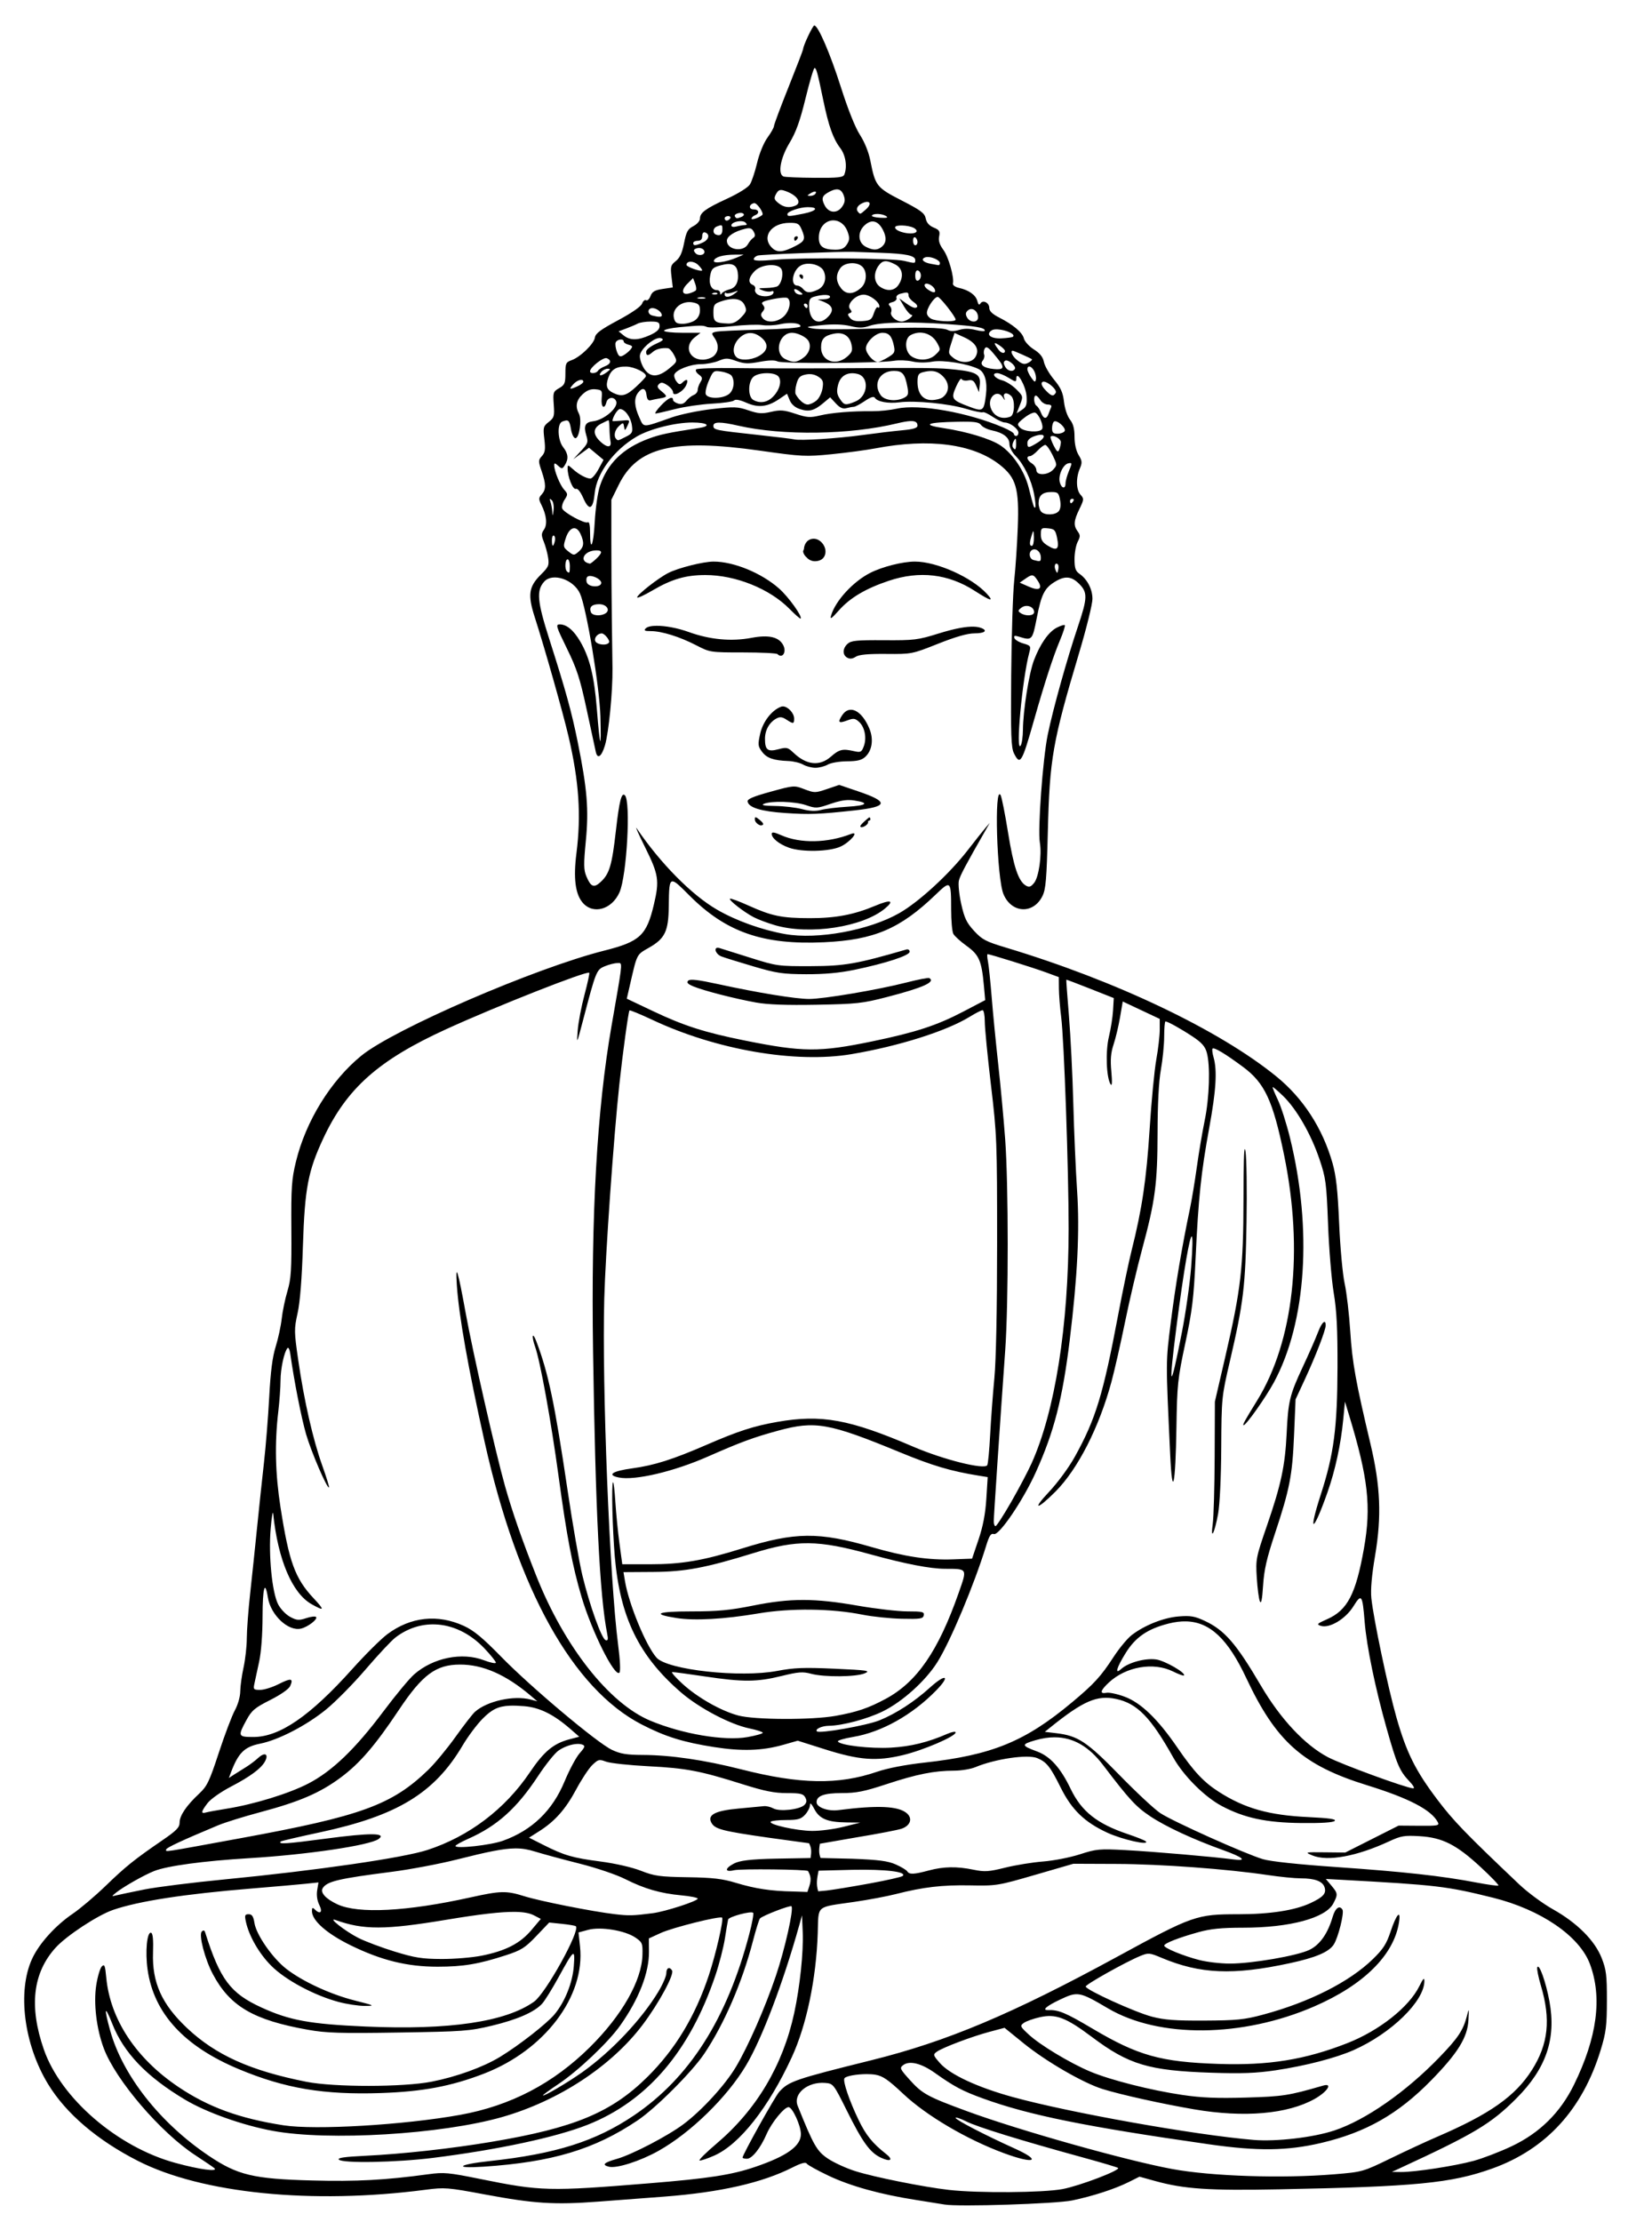 <?xml version="1.0" encoding="UTF-8" standalone="no"?>
<!-- Created with Inkscape (http://www.inkscape.org/) -->

<svg
   width="259.845mm"
   height="349.487mm"
   viewBox="0 0 259.845 349.487"
   version="1.1"
   id="svg5"
   xml:space="preserve"
   inkscape:version="1.2.2 (b0a8486, 2022-12-01)"
   sodipodi:docname="meditatingbuddha1-pd.svg"
   xmlns:inkscape="http://www.inkscape.org/namespaces/inkscape"
   xmlns:sodipodi="http://sodipodi.sourceforge.net/DTD/sodipodi-0.dtd"
   xmlns="http://www.w3.org/2000/svg"
   xmlns:svg="http://www.w3.org/2000/svg"
   xmlns:rdf="http://www.w3.org/1999/02/22-rdf-syntax-ns#"
   xmlns:cc="http://creativecommons.org/ns#"
   xmlns:dc="http://purl.org/dc/elements/1.1/"><sodipodi:namedview
     id="namedview7"
     pagecolor="#ffffff"
     bordercolor="#000000"
     borderopacity="0.25"
     inkscape:showpageshadow="2"
     inkscape:pageopacity="0.0"
     inkscape:pagecheckerboard="0"
     inkscape:deskcolor="#d1d1d1"
     inkscape:document-units="mm"
     showgrid="false"
     inkscape:zoom="0.46"
     inkscape:cx="453.26087"
     inkscape:cy="496.73913"
     inkscape:window-width="1652"
     inkscape:window-height="1099"
     inkscape:window-x="0"
     inkscape:window-y="25"
     inkscape:window-maximized="0"
     inkscape:current-layer="layer1" /><defs
     id="defs2" /><g
     inkscape:label="Layer 1"
     inkscape:groupmode="layer"
     id="layer1"
     transform="translate(42.649,104.649)"><path
       id="path429"
       style="stroke-width:0.529;stroke-linecap:round;stroke-linejoin:round"
       d="m 85.433,-100.647 c -0.244,0 -1.758,3.203 -1.758,3.719 0,0.13 -1.032,2.817 -2.293,5.969 -1.261,3.152 -2.293,5.915 -2.293,6.139 0,0.224 -0.459,1.041 -1.02,1.815 -0.594,0.82 -1.275,2.477 -1.629,3.966 -0.335,1.406 -0.843,2.931 -1.129,3.389 -0.301,0.48 -1.811,1.426 -3.574,2.238 -3.417,1.573 -4.289,2.213 -4.289,3.15 0,0.354 -0.467,0.884 -1.04,1.18 -0.88,0.455 -1.105,0.866 -1.459,2.667 -0.303,1.539 -0.664,2.322 -1.302,2.824 -0.791,0.622 -0.861,0.874 -0.678,2.42 l 0.204,1.726 -1.584,0.238 c -1.251,0.188 -1.655,0.422 -1.919,1.116 -0.184,0.483 -0.494,0.78 -0.69,0.659 -0.196,-0.121 -0.481,0.116 -0.633,0.527 -0.171,0.461 -1.623,1.469 -3.789,2.628 -2.741,1.468 -3.54,2.064 -3.634,2.715 -0.144,0.988 -2.297,3.076 -3.671,3.559 -0.882,0.31 -0.97,0.501 -0.97,2.088 0,1.542 -0.115,1.812 -0.989,2.313 -0.934,0.536 -0.98,0.679 -0.843,2.573 0.132,1.831 0.064,2.07 -0.782,2.736 -0.866,0.681 -0.912,0.86 -0.695,2.707 0.189,1.611 0.118,2.105 -0.385,2.661 -0.578,0.638 -0.581,0.79 -0.049,2.35 0.713,2.091 0.716,2.911 0.013,3.687 -0.489,0.54 -0.495,0.733 -0.051,1.615 0.817,1.623 0.974,3.115 0.413,3.916 -0.431,0.616 -0.435,0.898 -0.028,1.903 0.263,0.649 0.569,1.779 0.681,2.51 0.182,1.198 0.067,1.465 -1.161,2.681 -1.884,1.866 -2.072,3.168 -0.954,6.641 1.583,4.918 4.441,15.01 5.326,18.805 1.646,7.062 2.003,12.341 1.242,18.354 -0.494,3.897 -0.183,6.391 0.965,7.755 1.634,1.942 4.603,1.115 5.812,-1.617 1.144,-2.587 1.794,-14.301 0.845,-15.249 -0.525,-0.525 -0.881,0.871 -1.413,5.544 -0.625,5.493 -1.016,6.81 -2.408,8.093 -1.055,0.972 -1.539,0.778 -2.239,-0.897 -0.429,-1.028 -0.442,-1.89 -0.083,-5.594 0.478,-4.927 0.212,-8.151 -1.274,-15.506 -0.968,-4.787 -1.892,-8.136 -4.467,-16.182 -1.909,-5.966 -2.061,-7.679 -0.804,-9.069 1.309,-1.447 4.61,-0.345 5.623,1.877 1.014,2.225 3.076,14.623 3.212,19.317 0.162,5.569 -0.062,5.109 -0.557,-1.144 -0.41,-5.174 -1.13,-8.096 -2.623,-10.645 -1.038,-1.77 -2.125,-2.675 -3.216,-2.675 -0.668,0 -0.572,0.321 1.129,3.792 1.564,3.19 2.058,4.717 3.11,9.613 0.688,3.201 1.332,6.189 1.432,6.639 0.268,1.214 0.907,0.765 1.44,-1.013 C 53.102,10.58 53.735,4.09 53.689,0.424 53.67,-1.128 53.622,-4.7 53.583,-7.513 53.544,-10.327 53.512,-15.649 53.512,-19.34 v -6.711 l 1.159,-2.353 c 2.923,-5.935 8.58,-7.305 22.2,-5.375 6.615,0.937 7.205,0.966 11.276,0.563 2.363,-0.234 5.458,-0.648 6.879,-0.919 8.525,-1.627 15.421,-0.712 19.606,2.599 2.554,2.021 3.038,3.716 2.806,9.836 -0.101,2.661 -0.354,6.427 -0.562,8.367 -0.208,1.94 -0.421,8.608 -0.473,14.817 -0.08,9.512 -0.011,11.455 0.439,12.347 0.981,1.944 1.232,1.524 3.167,-5.292 1.644,-5.792 3.001,-9.966 4.055,-12.467 0.518,-1.23 0.865,-2.313 0.771,-2.407 -0.094,-0.094 -0.662,0.084 -1.263,0.394 -1.29,0.667 -2.613,2.557 -3.59,5.128 -0.781,2.057 -1.714,7.944 -1.732,10.94 -0.007,1.067 -0.165,2.179 -0.353,2.47 -0.846,1.31 0.255,-10.568 1.357,-14.64 0.269,-0.994 0.211,-1.08 -0.948,-1.414 -0.679,-0.196 -1.308,-0.577 -1.398,-0.847 -0.124,-0.372 0.04,-0.427 0.677,-0.23 2.11,0.654 2.147,0.616 2.845,-2.956 0.723,-3.703 1.212,-4.671 2.866,-5.68 1.566,-0.955 2.597,-0.862 3.8,0.341 1.343,1.343 1.318,2.213 -0.192,6.696 -1.736,5.156 -3.935,13.033 -4.754,17.029 -0.78,3.809 -1.589,14.893 -1.239,16.967 0.335,1.981 -0.161,5.433 -0.912,6.347 -0.518,0.631 -0.776,0.714 -1.288,0.412 -1.175,-0.693 -1.931,-2.944 -2.799,-8.324 -0.473,-2.935 -0.999,-5.583 -1.168,-5.885 -1.036,-1.852 -0.608,13.033 0.448,15.559 1.261,3.019 4.695,3.188 6.123,0.301 0.533,-1.078 0.664,-2.631 0.85,-10.093 0.287,-11.546 0.741,-14.141 4.929,-28.172 1.15,-3.853 2.09,-7.663 2.089,-8.467 -0.002,-1.551 -0.8,-3.085 -2.063,-3.97 -0.602,-0.421 -0.756,-0.89 -0.756,-2.291 0,-0.969 0.223,-2.193 0.496,-2.721 0.426,-0.824 0.426,-1.054 0,-1.637 -0.682,-0.932 -0.624,-1.672 0.274,-3.522 0.724,-1.491 0.735,-1.624 0.177,-2.242 -0.698,-0.772 -0.748,-2.637 -0.11,-4.129 0.392,-0.916 0.366,-1.201 -0.191,-2.117 -0.4,-0.658 -0.644,-1.74 -0.645,-2.863 -9.4e-4,-1.281 -0.21,-2.07 -0.722,-2.72 -0.412,-0.524 -0.812,-1.714 -0.934,-2.782 -0.168,-1.468 -0.504,-2.214 -1.574,-3.504 -0.748,-0.901 -1.461,-2.143 -1.584,-2.761 -0.158,-0.79 -0.625,-1.376 -1.579,-1.978 -0.745,-0.47 -1.453,-1.245 -1.573,-1.721 -0.241,-0.962 -1.67,-2.167 -3.941,-3.323 -1.014,-0.516 -1.5,-0.994 -1.5,-1.473 0,-0.832 -1.008,-1.34 -1.4,-0.705 -0.185,0.3 -0.337,0.177 -0.481,-0.39 -0.238,-0.94 -1.33,-1.722 -2.882,-2.064 -0.605,-0.134 -1.014,-0.429 -0.954,-0.691 0.22,-0.97 -0.702,-4.203 -1.512,-5.3 -0.598,-0.81 -0.793,-1.435 -0.658,-2.108 0.162,-0.811 0.031,-1.024 -0.861,-1.393 -0.71,-0.294 -1.117,-0.758 -1.251,-1.426 -0.167,-0.836 -0.753,-1.276 -3.774,-2.827 -3.964,-2.036 -4.154,-2.277 -4.936,-6.265 -0.262,-1.335 -0.903,-2.927 -1.635,-4.057 -0.745,-1.151 -1.888,-4.011 -2.999,-7.504 -1.679,-5.279 -3.585,-9.701 -4.181,-9.701 z m 0.033,6.702 c 0.288,0 0.459,0.629 1.377,5.056 0.842,4.061 1.546,6.048 2.66,7.509 0.855,1.121 1.14,2.916 0.661,4.164 -0.18,0.47 -0.915,0.554 -4.674,0.53 -2.453,-0.015 -4.658,-0.108 -4.901,-0.206 -0.936,-0.378 -0.489,-2.9 0.93,-5.254 1.034,-1.714 1.658,-3.445 2.535,-7.036 0.64,-2.619 1.275,-4.763 1.412,-4.763 z m 3.472,19.077 c 0.521,-0.022 0.866,0.274 1.105,0.903 0.269,0.707 0.222,1.13 -0.193,1.764 -0.774,1.181 -2.137,1.104 -2.788,-0.157 -0.565,-1.093 -0.417,-1.525 0.735,-2.131 0.453,-0.238 0.829,-0.366 1.141,-0.379 z m -8.714,0.101 c 0.114,0.002 0.241,0.026 0.386,0.069 2.026,0.604 3.026,1.942 1.802,2.412 -0.968,0.372 -1.808,0.235 -2.625,-0.427 -0.681,-0.551 -0.732,-0.751 -0.37,-1.428 0.237,-0.442 0.464,-0.632 0.807,-0.626 z m 5.313,0.243 c 0.169,0 0.217,0.112 0.079,0.335 -0.12,0.194 -0.487,0.35 -0.815,0.347 -0.514,-0.005 -0.523,-0.053 -0.067,-0.347 0.345,-0.223 0.635,-0.335 0.804,-0.335 z m 8.203,1.619 c 0.553,-3.95e-4 0.556,0.541 -0.208,1.204 -0.905,0.785 -0.845,0.761 -1.154,0.452 -0.474,-0.474 -0.214,-1.073 0.634,-1.459 0.299,-0.136 0.544,-0.197 0.729,-0.197 z m -17.771,0.201 c 0.438,-0.085 1.599,1.604 1.282,1.864 -0.541,0.443 -1.689,0.838 -1.689,0.581 0,-0.18 0.238,-0.419 0.529,-0.531 0.782,-0.3 0.642,-0.931 -0.206,-0.931 -0.825,0 -0.755,-0.821 0.084,-0.984 z m 8.444,0.631 c 1.778,0 1.403,0.603 -0.628,1.011 -2.402,0.482 -2.579,0.488 -2.579,0.081 0,-0.422 1.969,-1.092 3.207,-1.092 z m -10.667,0.904 c 0.64,-0.046 0.883,0.383 0.197,0.646 -0.721,0.277 -0.773,0.272 -1.003,-0.099 -0.106,-0.172 0.122,-0.395 0.508,-0.496 0.106,-0.028 0.206,-0.044 0.297,-0.051 z m 21.713,0.169 c 0.452,0.018 0.954,0.133 1.27,0.336 0.38,0.245 0.116,0.318 -0.934,0.259 -0.805,-0.045 -1.391,-0.201 -1.302,-0.346 0.114,-0.187 0.515,-0.267 0.967,-0.249 z m -23.58,0.337 c 0.302,0 0.452,0.159 0.332,0.353 -0.12,0.194 -0.367,0.353 -0.55,0.353 -0.183,0 -0.332,-0.159 -0.332,-0.353 0,-0.194 0.247,-0.353 0.55,-0.353 z m 16.545,0.669 c 0.902,-0.006 1.829,0.578 2.273,1.852 0.315,0.903 0.285,1.287 -0.148,1.948 -0.408,0.623 -0.859,0.821 -1.854,0.813 -1.863,-0.015 -2.549,-0.518 -2.549,-1.869 0,-1.751 1.118,-2.736 2.278,-2.744 z m -14.73,0.131 c 0.375,-0.023 0.731,0.038 0.907,0.214 0.295,0.295 0.266,0.398 -0.114,0.402 -0.281,0.003 -0.869,0.101 -1.305,0.218 -0.47,0.126 -0.794,0.055 -0.794,-0.174 0,-0.353 0.68,-0.622 1.306,-0.66 z m 20.827,0.044 c 0.638,-0.046 1.225,0.395 1.697,1.306 0.622,1.203 0.559,2.078 -0.194,2.689 -0.68,0.552 -1.369,0.551 -2.469,-0.002 -1.257,-0.633 -1.368,-2.307 -0.223,-3.382 0.406,-0.381 0.807,-0.584 1.19,-0.611 z m -12.978,0.214 c 1.31,0 1.511,0.117 1.936,1.128 0.593,1.41 0.463,1.749 -0.958,2.489 -1.987,1.035 -2.938,1.109 -3.753,0.295 -1.691,-1.691 -0.115,-3.911 2.775,-3.911 z m -10.691,0.403 c 0.112,0.062 0.124,0.257 0.124,0.635 0,0.778 -0.327,1.056 -0.97,0.826 -0.622,-0.223 -0.549,-1.041 0.117,-1.297 0.404,-0.155 0.617,-0.226 0.729,-0.164 z m 28.404,0.014 c 0.615,0.015 1.345,0.141 1.804,0.367 0.345,0.17 0.546,0.44 0.448,0.6 -0.406,0.657 -3.368,0.065 -3.368,-0.673 0,-0.215 0.501,-0.31 1.116,-0.295 z m -24.201,0.435 c 0.41,-0.019 0.635,0.14 0.848,0.537 0.271,0.506 0.251,0.766 -0.074,0.974 -0.244,0.156 -0.618,0.601 -0.831,0.989 -0.727,1.321 -3.316,0.901 -3.316,-0.538 0,-0.701 1.192,-1.477 2.896,-1.885 0.184,-0.044 0.341,-0.07 0.477,-0.077 z m -6.991,0.643 c 0.053,-0.017 0.113,-0.017 0.178,0.005 0.816,0.272 0.635,1.143 -0.33,1.588 -1.157,0.533 -1.522,0.554 -1.522,0.088 0,-0.194 0.318,-0.352 0.706,-0.352 0.48,0 0.705,-0.236 0.705,-0.735 0,-0.323 0.103,-0.54 0.263,-0.593 z m 14.574,0.622 c -0.205,0 -0.374,0.159 -0.374,0.353 0,0.194 0.07,0.353 0.156,0.353 0.086,0 0.254,-0.159 0.374,-0.353 0.12,-0.194 0.05,-0.353 -0.156,-0.353 z m 18.539,0.149 c 0.042,-0.011 0.088,-0.003 0.137,0.027 0.194,0.12 0.353,0.446 0.353,0.726 0,0.28 -0.159,0.508 -0.353,0.508 -0.194,0 -0.352,-0.327 -0.352,-0.727 0,-0.3 0.089,-0.503 0.215,-0.535 z m -33.863,1.685 c 0.447,0.008 0.839,0.261 0.839,0.619 0,0.556 -1.007,0.681 -1.425,0.177 -0.33,-0.398 -0.302,-0.549 0.134,-0.716 0.149,-0.057 0.304,-0.082 0.453,-0.08 z m 24.298,0.614 c 0.388,0.015 2.293,0.081 4.233,0.146 4.007,0.134 5.468,0.44 5.468,1.148 0,0.543 -0.013,0.545 -1.764,0.119 -1.725,-0.419 -16.039,-0.547 -20.197,-0.18 -2.416,0.213 -3.44,0.191 -3.44,-0.077 0,-0.21 0.278,-0.469 0.618,-0.576 0.539,-0.17 13.181,-0.656 15.081,-0.58 z m -17.286,0.432 -1.058,0.454 c -1.736,0.745 -3.805,1.026 -3.627,0.491 0.19,-0.57 1.447,-0.931 3.274,-0.939 z m 28.839,0.377 c 0.78,-0.05 2.029,0.497 2.029,0.969 0,0.198 -0.119,0.339 -0.265,0.312 -0.146,-0.026 -0.662,-0.119 -1.147,-0.206 -1.211,-0.217 -1.671,-0.726 -0.918,-1.015 0.087,-0.033 0.189,-0.053 0.3,-0.06 z m -6.619,0.665 c 0.403,-0.037 0.902,0.132 1.61,0.498 1.197,0.619 1.401,1.966 0.492,3.264 -0.642,0.917 -1.794,1.01 -2.9,0.235 -0.928,-0.65 -1.034,-2.112 -0.235,-3.253 0.323,-0.462 0.63,-0.706 1.034,-0.744 z m -30.546,0.075 c 0.378,0.005 0.844,0.183 1.192,0.531 0.41,0.41 0.674,0.794 0.588,0.854 -0.283,0.196 -2.45,-0.581 -2.45,-0.879 0,-0.344 0.291,-0.511 0.67,-0.506 z m 25.188,0.237 c 0.683,-0.045 1.389,0.133 1.81,0.554 0.785,0.785 0.693,2.464 -0.179,3.277 -1.183,1.102 -2.356,1.151 -3.158,0.131 -0.836,-1.063 -0.885,-2.122 -0.145,-3.178 0.33,-0.471 0.99,-0.739 1.672,-0.784 z m -6.872,0.082 c 1.056,-0.072 2.251,0.392 2.595,1.146 0.534,1.172 0.119,2.457 -0.951,2.945 -1.205,0.549 -1.757,0.521 -2.285,-0.116 -0.242,-0.291 -0.641,-0.529 -0.887,-0.529 -1.208,0 -0.777,-2.473 0.555,-3.186 0.285,-0.152 0.621,-0.236 0.974,-0.26 z m -12.481,0.048 c 0.937,-0.043 1.417,0.364 1.55,1.265 0.216,1.457 -0.256,2.463 -1.27,2.711 -0.531,0.13 -1.081,0.41 -1.224,0.623 -0.179,0.266 -0.261,0.25 -0.265,-0.054 -0.003,-0.243 -0.224,-0.441 -0.491,-0.441 -0.881,0 -1.332,-0.94 -1.084,-2.263 0.208,-1.109 0.409,-1.305 1.69,-1.65 0.418,-0.113 0.781,-0.177 1.093,-0.191 z m 6.666,0.165 c 0.875,-0.033 1.649,0.215 1.823,0.764 0.26,0.818 -0.095,2.176 -0.665,2.552 -0.216,0.143 -1.028,0.272 -1.805,0.287 -1.279,0.025 -1.331,0.06 -0.552,0.371 0.472,0.189 1.081,0.258 1.352,0.154 0.292,-0.112 0.434,-0.009 0.349,0.252 -0.186,0.566 -1.676,0.72 -2.457,0.253 -0.331,-0.198 -0.521,-0.573 -0.421,-0.834 0.1,-0.261 -0.065,-0.569 -0.367,-0.685 -0.802,-0.308 -0.672,-1.2 0.317,-2.189 0.577,-0.577 1.552,-0.891 2.427,-0.924 z m 23.254,0.852 c 0.243,0.081 0.441,0.438 0.441,0.794 0,0.356 -0.198,0.713 -0.441,0.794 -0.279,0.093 -0.441,-0.198 -0.441,-0.794 0,-0.596 0.162,-0.887 0.441,-0.794 z m -18.454,0.618 c -0.205,0 -0.275,0.158 -0.156,0.352 0.12,0.194 0.288,0.353 0.374,0.353 0.086,0 0.156,-0.159 0.156,-0.353 0,-0.194 -0.168,-0.352 -0.374,-0.352 z m -16.939,0.572 0.329,0.861 c 0.181,0.473 0.227,0.961 0.101,1.085 -0.125,0.124 -0.571,0.329 -0.992,0.455 -1.179,0.355 -1.373,-0.468 -0.351,-1.489 z m 36.823,0.881 c 0.442,0.054 1.07,0.493 1.224,0.953 0.187,0.562 -0.343,0.524 -1.175,-0.084 -0.376,-0.275 -0.558,-0.627 -0.404,-0.781 0.081,-0.081 0.208,-0.106 0.355,-0.088 z m -20.827,0.854 c 0.129,-0.023 0.398,0.097 0.767,0.367 0.572,0.418 0.59,0.501 0.109,0.501 -0.317,0 -0.68,-0.169 -0.808,-0.376 -0.187,-0.303 -0.197,-0.469 -0.068,-0.492 z m -8.976,0.285 c 0.033,0.026 -0.124,0.154 -0.446,0.404 -0.817,0.633 -1.608,0.693 -1.608,0.12 0,-0.226 0.095,-0.316 0.212,-0.199 0.117,0.117 0.633,0.063 1.147,-0.12 0.439,-0.156 0.663,-0.231 0.696,-0.205 z m 26.647,0.266 c 0.183,0.038 0.226,0.182 0.226,0.451 0,0.267 0.357,0.726 0.794,1.02 0.437,0.293 0.682,0.65 0.545,0.792 -0.282,0.292 -0.795,0.095 -1.978,-0.763 l -0.816,-0.592 0.762,1.293 c 0.419,0.711 0.946,1.297 1.169,1.303 0.223,0.006 0.098,0.244 -0.279,0.529 -0.377,0.285 -0.942,0.518 -1.256,0.518 -0.898,0 -1.901,-0.896 -1.672,-1.493 0.113,-0.295 0.023,-0.721 -0.201,-0.945 -0.308,-0.308 -0.211,-0.459 0.4,-0.619 0.459,-0.12 0.733,-0.405 0.636,-0.659 -0.096,-0.25 0.168,-0.539 0.598,-0.654 0.564,-0.151 0.889,-0.219 1.072,-0.18 z m -30.142,0.008 c 0.123,0.005 0.228,0.037 0.287,0.096 0.117,0.117 -0.091,0.201 -0.463,0.186 -0.411,-0.017 -0.495,-0.101 -0.213,-0.213 0.127,-0.051 0.267,-0.073 0.39,-0.068 z m 23.308,0.31 c 0.955,0 2.475,1.127 2.475,1.836 0,0.219 -0.11,0.288 -0.244,0.154 -0.134,-0.134 -0.412,0.276 -0.618,0.912 -0.332,1.026 -0.534,1.167 -1.815,1.261 -1.027,0.075 -1.585,-0.068 -1.94,-0.499 -0.398,-0.482 -0.407,-0.635 -0.043,-0.757 0.355,-0.119 0.363,-0.265 0.036,-0.658 -0.586,-0.706 0.888,-2.248 2.149,-2.248 z m -6.016,0.047 c 0.448,0.007 0.73,0.11 0.73,0.306 0,0.194 -0.436,0.363 -0.97,0.375 l -0.97,0.023 0.872,0.348 c 1.534,0.612 1.761,1.384 0.715,2.429 -1.433,1.433 -2.894,0.604 -2.94,-1.667 -0.022,-1.098 0.112,-1.346 0.839,-1.549 0.663,-0.185 1.276,-0.273 1.724,-0.265 z m 17.672,0.306 c 0.357,0 2.813,3.124 2.813,3.579 0,0.351 -2.242,0.344 -3.527,-0.012 -0.507,-0.14 -0.926,-0.546 -0.986,-0.956 -0.105,-0.72 1.127,-2.611 1.701,-2.611 z m -37.093,0.045 c 0.192,0.002 0.37,0.028 0.49,0.076 0.239,0.097 -0.042,0.17 -0.624,0.163 -0.582,-0.007 -0.778,-0.086 -0.435,-0.176 0.172,-0.045 0.377,-0.065 0.568,-0.063 z m 13.15,0.074 c 0.142,0.006 0.244,0.024 0.293,0.054 0.651,0.402 0.372,1.961 -0.508,2.841 -0.985,0.985 -2.688,1.155 -3.367,0.337 -0.35,-0.422 -0.35,-0.636 0,-1.058 0.338,-0.407 0.344,-0.645 0.024,-1.029 -0.345,-0.416 -0.086,-0.569 1.539,-0.906 0.806,-0.167 1.593,-0.256 2.019,-0.239 z m -8.287,0.213 c 0.915,-0.021 1.543,0.299 1.842,0.954 0.381,0.836 0.324,1.04 -0.538,1.94 -0.68,0.71 -1.282,0.994 -2.044,0.965 -2.06,-0.078 -2.316,-0.267 -2.316,-1.714 0,-1.198 0.126,-1.395 1.111,-1.738 0.745,-0.26 1.397,-0.395 1.946,-0.408 z m -6.868,0.486 c 0.215,-0.002 0.435,0.02 0.657,0.069 0.854,0.188 1.038,0.407 1.038,1.238 0,0.644 -0.284,1.209 -0.784,1.56 -0.431,0.302 -1.302,0.549 -1.934,0.549 -0.934,0 -1.191,-0.166 -1.372,-0.886 -0.333,-1.328 0.892,-2.515 2.395,-2.529 z m 18.255,0.24 c 0.205,0 0.374,0.159 0.374,0.353 0,0.194 -0.07,0.353 -0.156,0.353 -0.086,0 -0.254,-0.159 -0.374,-0.353 -0.12,-0.194 -0.05,-0.353 0.156,-0.353 z m -24.038,0.706 c 0.654,0 1.482,0.63 1.482,1.129 0,0.296 -0.468,0.309 -1.499,0.039 -0.813,-0.212 -0.798,-1.168 0.018,-1.168 z m 50.166,0.149 c 0.536,3.78e-4 1.057,0.554 1.057,1.305 0,0.881 -1.272,0.876 -1.744,-0.006 -0.266,-0.496 -0.224,-0.78 0.164,-1.102 0.164,-0.136 0.344,-0.197 0.523,-0.197 z m -50.453,1.967 c 1.192,0 1.416,0.114 1.416,0.722 0,0.508 -0.445,0.925 -1.499,1.404 -1.889,0.857 -3.142,0.874 -4.155,0.054 l -0.794,-0.643 1.195,-0.445 c 0.657,-0.245 1.471,-0.591 1.808,-0.769 0.337,-0.178 1.25,-0.323 2.028,-0.323 z m 38.969,0.167 c 2.092,-0.047 4.703,0.028 7.603,0.228 4.59,0.317 5.997,0.556 5.997,1.02 0,0.151 -0.648,0.11 -1.44,-0.091 v 5.16e-4 c -0.976,-0.248 -1.814,-0.251 -2.598,-0.01 -0.721,0.221 -1.379,0.232 -1.743,0.028 -0.765,-0.428 -4.474,-0.487 -12.916,-0.207 -3.784,0.126 -7.514,0.11 -8.29,-0.035 -1.321,-0.247 -1.236,-0.281 1.338,-0.537 1.818,-0.181 3.337,-0.133 4.484,0.143 1.373,0.329 2.014,0.32 3.072,-0.042 0.827,-0.283 2.401,-0.451 4.493,-0.497 z m -17.407,0.081 c 1.172,-0.076 2.128,0.135 1.995,0.534 -0.065,0.195 -2.761,0.404 -6.277,0.489 -3.39,0.081 -6.526,0.23 -6.97,0.33 -0.755,0.171 -0.772,0.232 -0.265,0.957 0.724,1.034 0.685,2.142 -0.103,2.855 -0.355,0.321 -1.137,0.584 -1.738,0.584 -2.178,0 -2.967,-2.17 -1.273,-3.502 l 0.929,-0.731 h -2.87 c -1.578,0 -2.87,-0.146 -2.87,-0.325 0,-0.179 1.072,-0.425 2.381,-0.548 3.39,-0.317 3.724,-0.321 4.372,-0.039 0.319,0.139 2.11,0.082 3.979,-0.127 1.869,-0.208 3.989,-0.286 4.711,-0.173 0.722,0.113 1.976,0.054 2.785,-0.13 0.406,-0.093 0.821,-0.15 1.211,-0.175 z m 33.05,0.982 c 1.192,0.072 2.834,0.713 2.391,1.156 -0.093,0.093 -0.905,0.207 -1.803,0.253 -1.702,0.087 -2.551,-0.611 -1.536,-1.263 0.203,-0.131 0.551,-0.17 0.948,-0.146 z m -11.914,0.525 c 0.982,0.096 1.882,0.68 2.405,1.661 0.539,1.012 0.537,1.025 -0.361,1.861 -0.92,0.857 -2.642,0.936 -3.736,0.17 -1.031,-0.722 -1.094,-2.787 -0.102,-3.319 0.585,-0.313 1.205,-0.432 1.794,-0.374 z m -20.445,0.009 c 0.83,0 2.144,0.623 2.529,1.199 0.529,0.792 0.242,1.946 -0.66,2.656 -1.068,0.84 -1.711,0.901 -2.951,0.277 -1.805,-0.908 -0.961,-4.132 1.082,-4.132 z m 14.205,0 c 1.03,0 1.485,0.508 1.808,2.018 0.218,1.021 0.124,1.209 -0.93,1.851 -0.645,0.393 -1.37,0.715 -1.613,0.716 -0.691,0.002 -1.852,-1.334 -1.852,-2.131 0,-0.988 1.544,-2.454 2.586,-2.454 z m 11.348,0.025 1.471,0.663 c 1.848,0.833 2.486,1.885 1.857,3.06 -0.562,1.05 -2.351,1.138 -3.54,0.174 -0.794,-0.643 -0.803,-0.714 -0.303,-2.28 z m -32.149,0.014 c 0.604,-0.009 1.225,0.25 1.836,0.776 1.162,1 0.946,2.114 -0.562,2.894 -1.225,0.633 -2.869,0.682 -3.449,0.102 -0.687,-0.687 -0.487,-2.015 0.442,-2.944 0.543,-0.543 1.129,-0.819 1.733,-0.827 z m 13.701,0.038 c 1.169,-0.058 1.974,0.564 2.235,1.754 0.21,0.955 0.102,1.257 -0.696,1.943 -1.756,1.51 -4.081,0.68 -4.081,-1.457 0,-1.337 0.493,-1.868 2.019,-2.173 0.181,-0.036 0.356,-0.058 0.523,-0.067 z M 60.952,-51.483 c 0.146,-0.023 0.276,-0.017 0.382,0.024 0.505,0.194 0.333,0.375 -0.862,0.91 -0.825,0.369 -1.492,0.912 -1.492,1.214 0,0.678 0.309,0.693 1.031,0.05 0.525,-0.468 1.426,-0.694 2.4,-0.603 0.238,0.022 0.672,0.507 0.967,1.076 0.526,1.016 0.512,1.055 -0.777,2.117 -1.771,1.46 -3.058,1.439 -3.986,-0.065 -0.389,-0.631 -0.665,-1.528 -0.612,-1.993 0.111,-0.981 1.926,-2.568 2.949,-2.73 z m -6.055,0.236 c 0.29,-0.036 0.556,0.054 0.556,0.301 0,0.171 0.343,0.401 0.763,0.511 0.657,0.172 0.698,0.279 0.294,0.766 -0.258,0.311 -0.762,0.722 -1.119,0.914 -0.535,0.286 -0.714,0.179 -1.014,-0.609 -0.2,-0.526 -0.283,-1.168 -0.184,-1.425 0.099,-0.259 0.415,-0.422 0.705,-0.458 z m 58.965,0.568 c 0.087,-0.017 0.3,0.086 0.637,0.307 0.509,0.333 0.926,0.747 0.926,0.919 0,0.457 -0.566,0.381 -0.96,-0.129 -0.547,-0.707 -0.748,-1.069 -0.602,-1.097 z m -1.421,0.661 c 0.217,-0.06 0.535,0.202 1.102,0.867 0.55,0.645 1.13,1.393 1.289,1.662 0.458,0.776 0.156,1.002 -1.17,0.876 -1.586,-0.15 -2.273,-0.682 -1.73,-1.337 0.218,-0.263 0.314,-0.692 0.213,-0.955 -0.101,-0.263 -0.052,-0.689 0.108,-0.948 0.055,-0.089 0.116,-0.145 0.188,-0.165 z m 4.206,0.523 c 0.172,0 2.712,1.127 3,1.332 0.091,0.065 -0.067,0.265 -0.352,0.446 -0.741,0.468 -1.119,0.404 -2.018,-0.346 -0.704,-0.587 -1.075,-1.431 -0.629,-1.431 z m -63.862,1.178 c 0.81,0.311 0.67,0.911 -0.298,1.278 -0.466,0.177 -0.952,0.491 -1.079,0.697 -0.271,0.438 -1.248,0.507 -1.248,0.088 0,-0.623 2.092,-2.267 2.625,-2.063 z m 18.888,0.071 c 0.386,0.003 0.802,0.124 1.479,0.364 1.268,0.451 1.892,0.474 3.693,0.137 1.436,-0.269 2.388,-0.289 2.822,-0.061 0.713,0.374 15.912,0.289 18.294,-0.103 0.776,-0.128 2.077,-0.08 2.891,0.107 0.903,0.207 2.136,0.217 3.166,0.024 1.653,-0.309 5.598,0.33 7.278,1.179 0.95,0.48 1.387,2.005 1.143,3.985 -0.329,2.661 -0.446,2.745 -2.675,1.906 -2.725,-1.025 -2.866,-1.246 -2.02,-3.143 0.389,-0.873 0.774,-1.412 0.855,-1.198 0.081,0.214 0.536,0.316 1.01,0.225 0.69,-0.132 0.95,0.037 1.294,0.845 l 0.431,1.01 0.129,-1.178 c 0.175,-1.591 -0.503,-2.016 -3.777,-2.369 -2.699,-0.291 -3.601,-0.3 -19.78,-0.209 -4.948,0.028 -11.644,0.013 -14.881,-0.032 -3.237,-0.045 -6.014,0.048 -6.173,0.206 -0.158,0.158 0.025,0.517 0.408,0.797 0.586,0.429 0.628,0.618 0.264,1.201 -0.238,0.381 -0.432,0.937 -0.432,1.237 0,0.3 -0.278,0.651 -0.618,0.781 -0.34,0.13 -0.865,0.542 -1.168,0.916 -0.389,0.48 -0.778,0.608 -1.323,0.435 -0.425,-0.135 -0.772,-0.393 -0.772,-0.574 0,-0.667 -0.784,-0.296 -1.917,0.906 -0.64,0.679 -1.014,1.235 -0.829,1.235 0.185,0 1.556,-0.312 3.048,-0.692 1.492,-0.381 4.119,-0.766 5.837,-0.857 1.718,-0.09 3.278,-0.319 3.466,-0.507 0.222,-0.222 0.904,-0.094 1.931,0.36 1.876,0.83 3.322,0.668 5.155,-0.575 l 1.24,-0.842 0.42,1.012 c 0.273,0.66 0.834,1.149 1.612,1.406 1.417,0.468 2.25,0.252 3.686,-0.957 l 1.067,-0.898 0.888,0.959 c 0.642,0.692 1.104,0.901 1.665,0.751 0.427,-0.115 0.953,-0.211 1.168,-0.213 0.215,-0.003 0.993,-0.413 1.728,-0.912 0.898,-0.609 1.416,-0.778 1.579,-0.514 0.387,0.627 2.105,0.944 3.88,0.716 2.433,-0.312 7.74,0.205 10.448,1.017 1.308,0.393 2.5,0.639 2.647,0.548 0.148,-0.091 0.857,0.234 1.577,0.722 0.72,0.488 1.568,0.888 1.886,0.888 0.812,0 2.146,0.999 2.146,1.607 0,0.28 -0.159,0.51 -0.353,0.51 -0.194,0 -0.352,-0.139 -0.352,-0.31 0,-0.17 -0.754,-0.63 -1.676,-1.022 -5.596,-2.381 -13.255,-3.736 -16.737,-2.96 -1.03,0.229 -2.745,0.409 -3.812,0.399 -3.222,-0.031 -6.44,0.231 -8.297,0.675 -1.531,0.366 -2.028,0.331 -3.859,-0.275 -1.796,-0.594 -2.351,-0.637 -3.814,-0.3 -1.441,0.333 -2.009,0.294 -3.582,-0.24 -1.697,-0.577 -2.225,-0.595 -5.711,-0.196 -2.113,0.242 -4.953,0.829 -6.311,1.305 -4.758,1.668 -4.373,1.669 -5.133,-0.005 -0.787,-1.733 -0.852,-3.001 -0.197,-3.863 0.681,-0.897 1.21,-0.757 1.338,0.353 0.076,0.66 0.281,0.925 0.641,0.829 0.291,-0.077 0.966,-0.215 1.499,-0.305 1.176,-0.198 1.194,-0.317 0.176,-1.148 -0.619,-0.506 -0.7,-0.744 -0.371,-1.08 0.332,-0.338 0.616,-0.304 1.323,0.16 0.495,0.324 0.9,0.821 0.9,1.103 0,0.789 1.596,-0.058 2.07,-1.098 0.415,-0.911 0.108,-1.112 -0.612,-0.402 -0.358,0.353 -0.543,0.312 -0.929,-0.21 -0.265,-0.358 -0.405,-0.849 -0.313,-1.089 0.282,-0.736 2.544,-1.611 4.162,-1.611 0.843,0 2.096,-0.235 2.784,-0.522 0.556,-0.232 0.912,-0.348 1.298,-0.345 z m 43.98,0.283 c 0.558,0.037 1.565,0.957 1.33,1.337 h -5.2e-4 c -0.33,0.535 -1.168,0.329 -1.547,-0.379 -0.255,-0.477 -0.252,-0.754 0.01,-0.916 0.057,-0.035 0.127,-0.048 0.207,-0.042 z m 3.523,0.956 c 0.224,-0.051 0.575,0.201 0.844,0.705 0.213,0.398 0.335,0.994 0.271,1.323 -0.096,0.497 -0.22,0.45 -0.728,-0.273 -0.337,-0.48 -0.612,-1.075 -0.612,-1.323 0,-0.261 0.089,-0.401 0.224,-0.432 z m -63.306,0.007 c 1.296,0.029 3.278,1.032 3.068,1.553 -0.074,0.183 -0.787,0.935 -1.585,1.67 -1.493,1.376 -2.217,1.563 -3.556,0.916 -1.024,-0.495 -1.216,-1.098 -0.762,-2.398 0.447,-1.282 1.251,-1.775 2.835,-1.74 z m -2.932,0.338 c 0.482,0.009 0.465,0.094 -0.111,0.529 -0.891,0.674 -1.466,0.667 -0.903,-0.011 0.242,-0.291 0.698,-0.525 1.013,-0.518 z m 45.012,0.342 c 1.355,0 1.742,0.461 2.131,2.534 0.202,1.075 0.124,1.349 -0.474,1.67 -1.255,0.671 -3.131,0.47 -3.741,-0.401 -1.242,-1.772 -0.129,-3.802 2.084,-3.802 z m 5.997,0.024 c 0.712,0.041 1.265,0.339 1.813,0.931 0.977,1.054 0.925,2.39 -0.123,3.191 -0.318,0.243 -1.093,0.441 -1.724,0.441 -1.422,0 -2.246,-1.049 -2.246,-2.86 0,-1.041 0.154,-1.332 0.794,-1.504 0.575,-0.154 1.059,-0.223 1.487,-0.198 z m -33.836,0.006 c 0.193,9.94e-4 0.432,0.037 0.747,0.088 0.712,0.115 1.424,0.414 1.582,0.664 0.559,0.881 0.314,2.343 -0.486,2.903 -1.05,0.735 -3.305,0.727 -3.589,-0.013 -0.119,-0.309 0.103,-1.283 0.492,-2.163 0.517,-1.169 0.676,-1.481 1.254,-1.478 z m 44.096,0.323 c 0.333,0 1.14,0.33 1.793,0.734 1.121,0.693 1.189,0.698 1.208,0.088 0.042,-1.374 1.523,1.238 1.617,2.851 0.076,1.305 -0.045,1.65 -0.739,2.104 l -0.829,0.544 0.526,-1.339 c 0.52,-1.324 0.514,-1.351 -0.586,-2.451 -0.612,-0.612 -1.607,-1.241 -2.211,-1.397 -1.194,-0.309 -1.759,-1.134 -0.778,-1.134 z m -36.303,0.008 c 0.808,-0.012 1.588,0.158 1.886,0.516 0.582,0.701 0.187,2.147 -0.876,3.21 -0.896,0.896 -2.055,1.072 -3.088,0.47 -0.852,-0.496 -0.835,-2.841 0.027,-3.621 0.408,-0.369 1.244,-0.564 2.052,-0.576 z m 13.259,0.018 c 0.332,-0.029 0.695,0.003 1.081,0.1 1.873,0.47 1.66,3.495 -0.304,4.316 -1.606,0.671 -1.807,0.638 -2.493,-0.41 -0.465,-0.71 -0.524,-1.185 -0.273,-2.198 0.27,-1.086 0.993,-1.722 1.989,-1.809 z m -6.532,0.128 c 0.525,-0.013 1.001,0.122 1.435,0.407 0.738,0.483 0.834,0.756 0.658,1.855 -0.113,0.709 -0.546,1.566 -0.962,1.906 -0.415,0.34 -1.031,0.617 -1.367,0.617 -0.565,0 -1.363,-0.685 -1.889,-1.621 -0.119,-0.212 -0.062,-0.947 0.128,-1.632 0.278,-1.007 0.557,-1.289 1.455,-1.469 0.186,-0.037 0.367,-0.058 0.542,-0.063 z m -35.861,0.902 c 0.2,-2.89e-4 0.332,0.093 0.332,0.298 0,0.163 -0.404,0.48 -0.899,0.705 -1.269,0.578 -1.421,0.513 -0.689,-0.296 0.403,-0.445 0.922,-0.707 1.255,-0.707 z m 72.741,0.28 c 0.686,0.008 2.185,1.298 1.887,1.781 -0.375,0.606 -0.702,0.511 -1.628,-0.475 -0.531,-0.565 -0.71,-1.009 -0.495,-1.224 0.057,-0.057 0.139,-0.082 0.237,-0.081 z m -70.487,1.205 c 1.014,0.099 1.07,0.182 0.961,1.428 -0.121,1.384 0.428,1.838 0.747,0.618 0.218,-0.835 1.241,-0.94 1.541,-0.159 0.381,0.992 -1.906,2.955 -3.667,3.149 -1.193,0.131 -1.485,0.737 -1.045,2.17 0.343,1.118 0.283,1.3 -0.838,2.503 l -1.208,1.297 1.241,-0.908 1.241,-0.908 1.143,0.954 1.144,0.954 -0.797,1.468 c -0.438,0.807 -1.006,1.469 -1.261,1.471 -0.641,0.004 -1.851,-0.651 -2.799,-1.514 -0.734,-0.669 -0.794,-0.675 -0.794,-0.085 0,1.331 0.825,3.395 1.285,3.218 0.287,-0.11 0.725,0.427 1.168,1.428 0.936,2.116 1.549,1.851 1.812,-0.78 0.312,-3.127 3.025,-6.772 6.604,-8.872 2.048,-1.202 6.053,-2.212 8.774,-2.212 2.343,0 3.039,0.548 1.083,0.851 -4.976,0.772 -6.203,1.032 -7.964,1.685 -4.042,1.499 -6.497,3.881 -7.684,7.455 -0.334,1.006 -0.699,3.545 -0.813,5.651 -0.204,3.778 -0.736,4.908 -0.736,1.564 0,-1.064 -0.136,-1.642 -0.354,-1.507 -0.454,0.28 -3.777,-1.517 -4.031,-2.181 -0.106,-0.277 0.064,-0.896 0.379,-1.376 0.532,-0.812 0.527,-0.921 -0.072,-1.584 -0.654,-0.723 -1.551,-2.92 -1.561,-3.823 -0.004,-0.397 0.119,-0.382 0.624,0.074 0.582,0.527 0.662,0.518 1.058,-0.117 0.604,-0.967 0.523,-1.791 -0.276,-2.813 -0.871,-1.114 -0.967,-3.705 -0.148,-4.019 0.983,-0.377 1.139,-0.241 1.382,1.197 0.135,0.799 0.437,1.411 0.697,1.411 0.616,0 1.042,-2.938 0.558,-3.844 -0.614,-1.147 -0.427,-2.136 0.58,-3.069 0.671,-0.622 1.269,-0.851 2.028,-0.777 z m 64.501,0.648 c 0.229,-0.039 0.566,0.09 0.886,0.41 0.636,0.636 0.539,2.985 -0.134,3.243 -1.379,0.529 -2.679,-0.076 -3.115,-1.45 -0.513,-1.616 1.062,-2.93 1.918,-1.599 0.378,0.588 0.388,0.588 0.205,0 -0.111,-0.356 0.011,-0.565 0.24,-0.605 z m 4.753,0.34 c 0.147,0 0.466,0.317 0.708,0.705 0.242,0.388 0.77,0.705 1.173,0.705 0.46,0 0.656,0.164 0.527,0.441 -0.113,0.243 -0.303,0.719 -0.423,1.058 -0.305,0.865 -0.801,0.768 -1.181,-0.23 -0.177,-0.466 -0.491,-0.952 -0.697,-1.079 -0.426,-0.263 -0.515,-1.601 -0.106,-1.601 z m -65.419,2.117 c 0.78,0 1.71,1.275 1.887,2.587 0.147,1.089 0.044,1.277 -0.973,1.784 -1.319,0.658 -1.198,0.631 -1.498,0.332 -0.446,-0.446 -0.234,-1.421 0.442,-2.032 0.647,-0.585 0.682,-0.579 0.794,0.119 0.108,0.677 0.148,0.663 0.541,-0.183 0.423,-0.91 0.418,-0.914 -0.97,-0.781 -0.767,0.073 -1.395,0.099 -1.395,0.058 0,-0.588 0.806,-1.884 1.172,-1.884 z m 65.318,0.574 c 0.606,0.233 1.383,2.088 1.08,2.579 -0.365,0.59 -2.792,0.443 -3.444,-0.21 -0.544,-0.544 -0.498,-0.652 0.653,-1.567 0.681,-0.541 1.451,-0.902 1.711,-0.802 z m -67.108,1.19 c 0.068,0 0.134,0.595 0.147,1.323 0.013,0.728 0.085,1.623 0.159,1.991 0.205,1.012 -0.513,1.041 -1.567,0.064 -1.246,-1.155 -1.212,-2.161 0.098,-2.839 0.572,-0.296 1.096,-0.538 1.164,-0.538 z m 47.431,0.131 c 0.83,-0.04 1.164,0.191 1.164,0.712 0,0.375 -0.636,0.571 -2.381,0.731 -1.31,0.12 -4.121,0.457 -6.247,0.748 -4.017,0.55 -9.856,0.92 -10.775,0.683 -0.291,-0.075 -2.91,-0.396 -5.821,-0.712 -6.586,-0.716 -6.879,-0.776 -6.879,-1.417 0,-0.664 1.077,-0.669 3.947,-0.016 6.982,1.588 17.505,1.433 24.926,-0.366 0.891,-0.216 1.567,-0.338 2.066,-0.362 z m 22.868,0.028 c 0.6,0.062 1.693,1.135 1.438,1.548 -0.139,0.225 -0.641,0.41 -1.115,0.41 -0.678,0 -0.861,-0.183 -0.861,-0.861 0,-0.474 0.142,-0.949 0.316,-1.057 0.06,-0.037 0.135,-0.049 0.221,-0.04 z m -13.729,0.07 c 1.315,0.03 1.769,0.171 2.024,0.518 0.23,0.314 0.972,0.687 1.648,0.828 1.847,0.386 2.817,1.132 2.817,2.164 0,0.512 0.419,1.321 0.97,1.874 1.297,1.301 2.478,3.748 2.911,6.035 0.195,1.029 0.278,1.948 0.185,2.041 -0.194,0.194 -0.251,0.024 -1.052,-3.128 -0.656,-2.583 -2.46,-5.278 -4.414,-6.594 -1.534,-1.034 -5.305,-2.182 -8.972,-2.732 -3.514,-0.527 -2.641,-0.915 2.256,-1.001 0.654,-0.012 1.188,-0.014 1.626,-0.004 z m 11.414,2.057 c 0.722,-0.014 0.649,0.522 -0.443,1.197 -1.489,0.92 -1.66,0.928 -1.66,0.079 0,-0.437 0.392,-0.808 1.124,-1.063 0.409,-0.143 0.738,-0.208 0.979,-0.213 z m 1.967,0.192 c 0.508,0.07 1.214,0.57 1.197,0.985 -0.014,0.326 -0.133,0.855 -0.265,1.174 -0.19,0.458 -0.372,0.32 -0.872,-0.661 -0.348,-0.683 -0.558,-1.315 -0.468,-1.406 0.091,-0.091 0.238,-0.115 0.408,-0.092 z m -5.918,0.452 c 0.053,0.05 0.069,0.27 0.073,0.686 0.011,1.014 -0.152,1.21 -0.517,0.62 -0.119,-0.192 -0.054,-0.629 0.145,-0.97 0.155,-0.266 0.246,-0.386 0.299,-0.336 z m 4.658,0.951 c 0.206,0 0.719,0.71 1.14,1.577 0.745,1.533 0.748,1.596 0.117,2.293 -0.828,0.915 -2.656,0.981 -2.656,0.096 0,-0.341 -0.317,-0.819 -0.705,-1.061 -0.768,-0.48 -0.945,-1.14 -0.305,-1.14 0.22,0 0.768,-0.397 1.218,-0.882 0.45,-0.485 0.986,-0.882 1.192,-0.882 z m 3.984,2.85 c 0.228,0.029 0.135,0.3 -0.25,1.221 -0.3,0.719 -0.546,1.605 -0.546,1.969 0,0.955 -0.654,0.816 -0.907,-0.193 -0.269,-1.072 0.529,-2.8 1.367,-2.962 0.148,-0.029 0.26,-0.045 0.336,-0.036 z m -3.035,4.558 c 1.034,0 1.172,0.124 1.381,1.239 0.147,0.786 0.073,1.43 -0.204,1.764 -0.524,0.631 -2.159,0.692 -2.749,0.102 -0.233,-0.233 -0.423,-0.836 -0.423,-1.34 0,-1.226 0.608,-1.764 1.995,-1.764 z m 3.318,1.058 c 0.205,0 0.275,0.159 0.156,0.353 -0.12,0.194 -0.288,0.353 -0.374,0.353 -0.086,0 -0.156,-0.159 -0.156,-0.353 0,-0.194 0.168,-0.353 0.374,-0.353 z m -82.182,0.045 c 0.031,-0.039 0.125,0.023 0.29,0.175 0.242,0.222 0.366,0.919 0.285,1.587 -0.118,0.968 -0.156,1.015 -0.202,0.25 -0.031,-0.518 -0.159,-1.232 -0.285,-1.587 -0.088,-0.248 -0.12,-0.386 -0.088,-0.425 z m 77.733,4.573 c 0.156,-0.008 0.358,0.007 0.622,0.033 1.005,0.098 1.165,0.266 1.419,1.497 0.368,1.785 -0.002,2.115 -1.414,1.257 -0.885,-0.538 -1.137,-0.933 -1.137,-1.778 0,-0.758 0.044,-0.986 0.511,-1.009 z m -73.786,0.025 c 0.316,0.062 0.622,0.353 0.867,0.886 0.606,1.32 0.553,2.02 -0.204,2.705 -0.802,0.726 -0.867,0.725 -1.805,-0.035 -0.711,-0.576 -0.732,-0.716 -0.303,-2.028 0.36,-1.102 0.918,-1.633 1.445,-1.529 z m 72.105,0.483 c 0.044,0.061 0.061,0.368 0.076,0.958 0.019,0.728 -0.124,1.323 -0.318,1.323 -0.404,0 -0.404,-0.503 0,-1.764 0.126,-0.394 0.197,-0.578 0.241,-0.517 z m -75.54,0.668 c 0.038,-0.022 0.08,-0.021 0.124,0.006 0.176,0.109 0.237,0.515 0.135,0.903 -0.254,0.971 -0.455,0.883 -0.455,-0.198 0,-0.372 0.081,-0.644 0.196,-0.711 z m 40.996,0.491 c -0.928,0 -1.514,0.734 -1.556,1.661 -0.072,0.125 -0.125,0.241 -0.125,0.328 0,0.222 0.19,0.595 0.423,0.827 0.056,0.056 0.084,0.075 0.132,0.12 0.32,0.369 0.79,0.603 1.313,0.603 0.964,0 1.653,-0.559 1.653,-1.536 0,-0.977 -0.875,-2.002 -1.839,-2.002 z m 34.667,1.669 c 0.538,-0.023 1.047,0.561 1.047,1.288 0,0.648 -0.071,0.673 -1.147,0.392 -0.732,-0.191 -0.827,-1.365 -0.131,-1.631 0.077,-0.029 0.154,-0.045 0.231,-0.049 z m -68.826,0.16 c 0.948,0 0.922,0.401 -0.088,1.349 -0.449,0.422 -0.885,0.755 -0.97,0.739 -1.832,-0.332 -0.943,-2.089 1.058,-2.089 z m -4.563,1.411 c 0.194,0 0.353,0.476 0.353,1.058 0,1.096 -0.072,1.222 -0.471,0.823 -0.369,-0.369 -0.275,-1.882 0.118,-1.882 z m 22.967,0.353 c -1.608,0 -5.527,0.982 -7.116,1.784 -1.563,0.788 -4.914,3.411 -4.914,3.846 0,0.177 1.072,-0.307 2.381,-1.075 3.07,-1.8 5.258,-2.438 8.368,-2.438 4.732,0 10.101,2.161 13.211,5.318 0.889,0.902 1.675,1.59 1.747,1.529 0.342,-0.292 -1.891,-3.411 -3.389,-4.732 -2.768,-2.441 -7.121,-4.231 -10.288,-4.231 z m 31.661,0 c -1.931,0 -5.141,0.814 -7.049,1.787 -2.682,1.368 -5.452,4.385 -6.132,6.679 -0.207,0.699 0.044,0.538 1.209,-0.776 1.768,-1.994 4.21,-3.444 7.854,-4.666 4.85,-1.626 9.384,-1.093 13.544,1.591 2.499,1.613 3.083,1.752 1.889,0.45 -2.383,-2.598 -7.895,-5.065 -11.315,-5.065 z m 22.225,0.326 c 0.075,-0.013 0.164,0.021 0.26,0.117 0.114,0.114 0.139,0.498 0.055,0.853 -0.146,0.616 -0.166,0.617 -0.428,0.012 -0.208,-0.478 -0.111,-0.943 0.113,-0.982 z m -3.731,1.847 c 0.267,0.041 0.48,0.313 0.829,0.844 0.836,1.276 0.239,1.656 -1.439,0.915 l -1.394,-0.617 0.856,-0.599 c 0.562,-0.393 0.881,-0.584 1.148,-0.544 z m -69.487,0.095 c 0.677,0.054 1.656,0.596 1.656,1.075 0,0.764 -1.971,0.721 -2.267,-0.05 -0.124,-0.323 -0.088,-0.726 0.081,-0.895 0.111,-0.111 0.304,-0.148 0.53,-0.13 z m 1.335,4.435 c 1.159,0 1.798,0.93 0.99,1.441 -0.767,0.486 -2.081,0.377 -2.299,-0.19 -0.307,-0.8 0.165,-1.252 1.309,-1.252 z m 67.391,0.276 c 0.543,0.06 1.016,0.432 1.016,0.97 0,0.594 -1.315,0.688 -2.117,0.152 -0.459,-0.307 -0.441,-0.421 0.137,-0.863 0.288,-0.22 0.638,-0.296 0.963,-0.259 z m -58.365,3.121 c -0.821,0.005 -1.443,0.136 -1.714,0.408 -0.336,0.336 -0.161,0.428 0.813,0.428 1.703,0 4.553,0.89 7.141,2.23 2.145,1.11 2.215,1.121 7.339,1.121 2.846,0 5.293,0.119 5.439,0.265 0.776,0.775 1.474,-0.338 0.893,-1.423 -0.687,-1.284 -2.273,-1.645 -4.983,-1.134 -3.172,0.599 -6.546,0.284 -9.875,-0.919 -1.766,-0.639 -3.686,-0.983 -5.054,-0.976 z m 49.983,0.142 c -1.272,-0.063 -3.128,0.291 -5.639,1.073 -3.245,1.011 -3.83,1.083 -8.562,1.051 -4.289,-0.029 -5.181,0.058 -5.732,0.557 -0.816,0.738 -0.842,1.753 -0.057,2.193 0.406,0.227 0.831,0.18 1.33,-0.146 0.52,-0.34 1.912,-0.471 4.783,-0.446 4.024,0.034 4.077,0.024 8.164,-1.6 2.791,-1.108 4.635,-1.635 5.732,-1.635 1.601,0 2.14,-0.429 1.06,-0.844 -0.296,-0.114 -0.656,-0.181 -1.08,-0.203 z m -58.624,1.052 c 0.453,-0.01 1.354,1.11 1.154,1.434 -0.334,0.541 -1.93,0.363 -2.162,-0.24 -0.194,-0.505 0.375,-1.179 1.008,-1.194 z M 80.551,6.443 c -0.108,-0.008 -0.212,0.003 -0.309,0.037 -1.461,0.513 -2.892,2.344 -3.318,4.245 -0.388,1.732 -0.362,1.979 0.289,2.853 0.745,0.999 1.794,1.366 4.167,1.457 0.776,0.03 1.808,0.281 2.293,0.558 0.485,0.277 1.358,0.504 1.94,0.504 0.582,0 1.455,-0.227 1.94,-0.504 0.488,-0.279 1.836,-0.509 3.02,-0.516 1.638,-0.01 2.315,-0.178 2.894,-0.717 1.07,-0.997 1.32,-2.771 0.624,-4.437 -1.205,-2.885 -3.141,-3.824 -4.284,-2.079 -0.742,1.133 -0.547,1.317 0.839,0.794 0.949,-0.358 1.208,-0.325 1.822,0.231 0.907,0.821 1.242,2.555 0.746,3.861 -0.347,0.913 -0.492,0.984 -1.523,0.751 -1.814,-0.411 -2.333,-0.288 -3.639,0.858 -1.772,1.556 -3.844,1.344 -5.884,-0.603 -0.895,-0.854 -1.09,-0.9 -2.364,-0.56 -1.697,0.453 -2.128,0.122 -2.128,-1.631 0,-1.378 0.694,-2.611 1.806,-3.205 0.544,-0.291 0.91,-0.25 1.557,0.174 1.092,0.715 1.223,0.7 1.223,-0.151 0,-0.866 -0.956,-1.864 -1.712,-1.919 z m 8.798,12.345 -1.917,0.651 c -1.842,0.626 -1.98,0.627 -3.55,0.028 -1.624,-0.62 -1.654,-0.618 -5.337,0.397 -2.751,0.758 -3.679,1.156 -3.605,1.547 0.179,0.949 2.146,1.547 5.912,1.799 3.845,0.257 5.312,0.201 10.924,-0.413 5.301,-0.58 5.442,-1.337 0.557,-2.996 z m 1.524,2.38 c 0.273,3.11e-4 0.54,0.022 0.811,0.063 2.491,0.374 2.034,0.807 -1.045,0.99 -1.6,0.095 -3.465,0.322 -4.144,0.504 -0.858,0.23 -1.772,0.191 -2.998,-0.13 -0.97,-0.254 -2.875,-0.476 -4.233,-0.493 -1.712,-0.022 -2.253,-0.125 -1.764,-0.335 1.173,-0.504 4.885,-0.388 6.632,0.207 1.56,0.532 1.752,0.522 3.849,-0.204 1.199,-0.415 2.073,-0.602 2.893,-0.602 z m -14.65,2.716 c -0.194,0 -0.114,0.126 -0.134,0.353 -0.039,0.432 0.775,1.078 1.1,0.882 0.194,0 0.255,-0.158 0.135,-0.352 -0.12,-0.194 -0.906,-0.882 -1.1,-0.882 z m 17.878,0 c -0.086,0 -1.476,1.187 -1.432,1.411 0.09,0.456 1.37,-0.254 1.214,-0.706 -0.067,-0.194 0.374,-0.158 0.374,-0.352 10e-7,-0.194 -0.07,-0.353 -0.156,-0.353 z m 18.93,0.882 -0.656,0.755 c -0.361,0.415 -1.607,1.985 -2.77,3.488 -2.925,3.779 -7.697,8.171 -10.803,9.943 -4.748,2.708 -12.862,4.199 -17.95,3.297 -3.682,-0.652 -7.727,-2.105 -10.744,-3.858 -3.982,-2.314 -8.858,-7.25 -12.602,-12.756 -0.325,-0.478 0.27,0.864 1.322,2.982 2.118,4.261 2.264,5.206 1.38,8.954 -1.155,4.898 -2.187,5.859 -7.824,7.28 C 41.516,47.592 19.298,57.202 14.186,61.374 9.374,65.3 5.449,71.658 3.9,78.035 3.22,80.835 3.135,82.093 3.179,88.689 c 0.043,6.41 -0.045,7.796 -0.616,9.702 -0.367,1.223 -0.772,3.175 -0.901,4.339 -0.129,1.164 -0.558,3.148 -0.952,4.41 -0.508,1.623 -0.805,3.942 -1.016,7.938 -0.164,3.104 -0.532,7.709 -0.817,10.231 -0.285,2.522 -0.774,7.126 -1.086,10.23 -0.312,3.104 -0.804,7.788 -1.092,10.407 -0.288,2.619 -0.527,5.794 -0.53,7.055 -0.004,1.261 -0.233,3.325 -0.511,4.586 -0.277,1.261 -0.51,2.947 -0.517,3.748 -0.007,0.846 -0.365,2.101 -0.854,2.999 -0.463,0.849 -1.597,3.846 -2.52,6.659 -1.481,4.512 -1.844,5.269 -3.073,6.415 -2.011,1.876 -3.09,3.464 -3.09,4.546 0,0.783 -0.47,1.268 -2.734,2.821 -4.395,3.014 -5.733,4.089 -8.923,7.171 -1.658,1.602 -3.976,3.565 -5.15,4.362 -2.73,1.854 -5.289,4.687 -6.391,7.078 -2.362,5.123 -1.295,13.489 2.515,19.734 2.814,4.613 7.719,8.801 14.13,12.065 10.061,5.122 27.389,6.862 45.201,4.539 3.043,-0.397 3.484,-0.363 9.348,0.731 7.788,1.452 10.932,1.651 17.867,1.13 3.066,-0.23 7.717,-0.583 10.337,-0.783 8.839,-0.677 15.393,-2.164 20.171,-4.576 1.378,-0.695 2.094,-0.893 2.26,-0.624 0.134,0.217 1.691,1.08 3.461,1.918 3.464,1.641 8.171,2.943 13.795,3.815 1.94,0.301 3.924,0.619 4.41,0.707 2.133,0.386 17.539,-0.106 20.098,-0.641 3.28,-0.686 6.729,-1.809 8.912,-2.902 l 1.67,-0.836 2.455,0.68 c 4.56,1.264 8.453,1.527 19.457,1.312 21.532,-0.42 27.146,-0.966 33.568,-3.269 8.492,-3.045 14.215,-9.304 17.071,-18.671 0.833,-2.732 0.962,-3.766 0.969,-7.739 0.007,-3.998 -0.099,-4.858 -0.825,-6.7 -1.086,-2.758 -3.854,-5.527 -7.657,-7.66 -1.585,-0.889 -3.966,-2.645 -5.292,-3.902 -8.394,-7.962 -10.354,-9.989 -12.867,-13.311 -3.472,-4.588 -4.884,-7.423 -6.468,-12.984 -1.326,-4.653 -3.597,-15.449 -3.939,-18.727 -0.139,-1.331 0.057,-3.567 0.589,-6.71 1.04,-6.148 0.844,-10.93 -0.714,-17.495 -2.342,-9.868 -2.877,-12.841 -3.188,-17.701 -0.176,-2.751 -0.575,-6.164 -0.887,-7.585 -0.316,-1.438 -0.7,-5.632 -0.867,-9.462 -0.23,-5.274 -0.475,-7.492 -1.051,-9.506 -1.56,-5.453 -4.607,-10.156 -8.794,-13.569 -8.984,-7.324 -25.27,-15.086 -42.579,-20.292 -3.154,-0.949 -3.731,-1.251 -4.993,-2.621 -1.181,-1.282 -1.53,-2.011 -2.027,-4.244 -0.33,-1.483 -0.496,-3.13 -0.368,-3.661 0.198,-0.822 1.021,-2.372 4.353,-8.196 z m -33.962,1.523 c -0.237,-0.034 -0.334,0.037 -0.334,0.206 0,0.676 1.188,1.626 2.71,2.169 2.032,0.725 6.335,0.634 8.109,-0.172 1.506,-0.684 3.042,-2.529 1.657,-1.99 -3.706,1.443 -7.987,1.523 -10.966,0.205 -0.561,-0.248 -0.938,-0.386 -1.176,-0.419 z m -15.91,7.67 c 0.443,0.024 1.221,0.807 2.606,2.197 5.771,5.798 11.59,7.822 21.21,7.377 7.868,-0.364 11.967,-2.115 17.563,-7.506 2.355,-2.269 2.419,-2.205 2.419,2.372 0,1.743 0.155,3.459 0.344,3.813 0.189,0.354 1.133,1.209 2.096,1.901 1.951,1.402 2.355,2.33 2.709,6.229 l 0.208,2.293 -3.473,1.818 c -4.13,2.162 -7.489,3.259 -14.293,4.667 -8.324,1.722 -10.908,1.705 -20.061,-0.135 -6.307,-1.268 -9.573,-2.315 -14.471,-4.641 l -4.078,-1.936 0.502,-2.18 c 1.148,-4.981 1.005,-4.704 3.037,-5.867 2.463,-1.409 3.018,-2.573 3.064,-6.421 0.033,-2.792 0.048,-4.014 0.617,-3.982 z m 9.006,2.726 c -0.223,0.223 2.208,2.113 3.747,2.914 0.679,0.353 2.188,0.919 3.352,1.258 5.404,1.571 13.753,0.302 17.286,-2.627 1.549,-1.285 0.908,-1.462 -1.547,-0.428 -3.322,1.398 -6.223,1.947 -10.271,1.943 -4.408,-0.004 -5.977,-0.326 -9.64,-1.979 -1.518,-0.685 -2.835,-1.171 -2.926,-1.08 z m -1.956,7.716 c -0.616,0.033 -0.276,1.025 0.638,1.373 0.512,0.195 2.775,0.897 5.027,1.561 3.621,1.067 4.58,1.209 8.273,1.225 2.871,0.012 5.244,-0.204 7.585,-0.689 4.956,-1.028 8.699,-2.253 8.699,-2.849 0,-0.279 -0.235,-0.433 -0.529,-0.347 -7.805,2.269 -9.705,2.6 -14.993,2.617 -5.166,0.017 -5.392,-0.014 -9.525,-1.318 -2.328,-0.734 -4.511,-1.42 -4.85,-1.524 -0.128,-0.039 -0.236,-0.054 -0.324,-0.049 z m 42.482,1.001 c 0.351,0 7.188,2.137 9.172,2.867 l 2.028,0.747 0.015,1.809 c 0.009,0.995 0.169,2.999 0.357,4.455 0.457,3.541 1.18,24.105 1.172,33.337 -0.013,15.231 -2.142,28.693 -5.829,36.865 -0.569,1.261 -2.014,4 -3.211,6.085 -1.197,2.086 -2.302,3.793 -2.456,3.793 -0.154,0 -0.279,-0.348 -0.279,-0.773 0,-0.748 0.981,-15.388 1.804,-26.921 0.524,-7.347 0.519,-25.974 -0.009,-33.161 -0.228,-3.104 -0.721,-8.423 -1.096,-11.818 -0.375,-3.395 -0.839,-8.158 -1.032,-10.583 -0.193,-2.425 -0.456,-4.926 -0.582,-5.556 -0.127,-0.631 -0.151,-1.146 -0.053,-1.146 z m -57.968,1.398 c 0.588,-0.003 0.438,0.57 -1.184,9.89 -2.296,13.189 -3.227,29.574 -2.906,51.153 0.372,25.004 1.05,38.573 2.221,44.423 0.183,0.914 0.127,1.143 -0.249,1.018 -0.626,-0.209 -2.501,-5.435 -3.646,-10.164 -0.493,-2.037 -1.544,-8.07 -2.334,-13.405 -2.029,-13.697 -3.032,-18.474 -4.915,-23.42 -0.611,-1.604 -0.79,-0.852 -0.197,0.827 0.818,2.319 2.515,11.69 3.709,20.476 1.269,9.344 2.166,14.049 3.596,18.874 1.622,5.474 5.218,12.671 5.96,11.93 0.195,-0.195 0.115,-1.923 -0.201,-4.362 -1.34,-10.363 -2.551,-40.647 -2.179,-54.487 0.191,-7.097 1.47,-25.281 2.365,-33.625 0.52,-4.847 1.432,-11.504 1.599,-11.673 0.078,-0.079 1.691,0.586 3.585,1.476 10.062,4.733 22.527,6.882 31.326,5.402 7.436,-1.251 14.928,-3.619 18.6,-5.878 0.925,-0.569 1.838,-1.034 2.029,-1.034 0.191,0 0.347,0.809 0.347,1.798 0,0.989 0.436,5.474 0.97,9.966 0.931,7.836 0.97,8.851 0.967,24.925 -0.002,10.401 -0.164,18.429 -0.429,21.167 -0.234,2.425 -0.532,6.418 -0.66,8.872 -0.129,2.455 -0.336,4.628 -0.46,4.83 -0.456,0.737 -6.898,-0.875 -11.635,-2.911 -10.027,-4.311 -14.428,-5.115 -21.372,-3.904 -3.684,0.642 -6.183,1.45 -11.125,3.597 -5.354,2.326 -8.237,3.239 -11.73,3.715 -3.13,0.427 -4.028,1.047 -2.08,1.437 2.53,0.506 8.619,-0.926 13.987,-3.289 5.219,-2.297 7.168,-3.016 11.052,-4.077 5.827,-1.591 7.995,-1.208 19.111,3.376 5.202,2.145 8.028,2.984 12.487,3.705 l 1.375,0.222 -0.215,3.414 c -0.15,2.375 -0.524,4.327 -1.229,6.413 l -1.014,2.998 -2.967,0.11 c -3.879,0.144 -7.607,-0.417 -12.787,-1.922 -8.369,-2.432 -12.08,-2.395 -20.412,0.205 -6.149,1.918 -9.487,2.49 -14.547,2.49 h -4.307 l -0.442,-3.263 c -0.243,-1.795 -0.533,-4.735 -0.645,-6.533 -0.111,-1.798 -0.278,-3.194 -0.371,-3.101 -0.261,0.261 -0.09,7.344 0.281,11.674 0.819,9.554 3.786,15.647 10.399,21.361 2.865,2.476 7.754,5.051 10.774,5.675 1.156,0.239 2.103,0.547 2.103,0.685 0,0.138 -1.078,0.443 -2.395,0.678 -3.624,0.648 -10.287,-0.478 -15.314,-2.587 -6.484,-2.721 -13.529,-11.68 -17.936,-22.813 -2.233,-5.639 -3.765,-10.044 -4.913,-14.122 -1.461,-5.19 -5.066,-21.052 -6.172,-27.164 -1.226,-6.772 -1.635,-8.066 -1.392,-4.41 0.321,4.835 1.761,12.961 4.375,24.695 5.166,23.186 13.86,38.824 24.697,44.418 3.704,1.912 6.527,2.793 11.393,3.556 4.355,0.683 7.587,0.579 10.848,-0.348 l 2.309,-0.656 4.217,1.336 c 5.455,1.728 8.136,1.931 12.317,0.933 3.231,-0.771 8.304,-2.953 8.304,-3.572 0,-0.189 -0.595,-0.085 -1.323,0.232 -3.048,1.328 -5.74,1.987 -8.856,2.166 -3.233,0.186 -7.968,-0.364 -8.342,-0.968 -0.098,-0.159 0.972,-0.481 2.38,-0.716 4.485,-0.748 9.308,-3.448 13.088,-7.325 2.312,-2.371 1.506,-2.699 -1.017,-0.414 -2.45,2.218 -5.299,4.064 -7.916,5.128 -1.998,0.812 -9.442,2.124 -9.833,1.733 -0.348,-0.348 0.763,-0.864 1.888,-0.876 2.121,-0.023 6.056,-1.078 8.489,-2.275 3.077,-1.514 6.699,-4.777 8.541,-7.696 2.051,-3.25 5.813,-12.211 7.699,-18.342 0.494,-1.606 0.75,-1.992 1.22,-1.843 0.822,0.261 4.574,-5.267 6.575,-9.685 2.89,-6.382 4.217,-11.549 5.353,-20.837 1.22,-9.975 1.577,-17.237 1.154,-23.509 -0.207,-3.077 -0.475,-9.247 -0.595,-13.709 -0.12,-4.463 -0.429,-10.654 -0.687,-13.758 -0.258,-3.104 -0.443,-5.662 -0.412,-5.683 0.031,-0.021 1.724,0.62 3.761,1.426 l 3.704,1.466 -0.112,1.925 c -0.061,1.059 -0.354,2.925 -0.651,4.148 -0.561,2.311 -0.408,6.482 0.275,7.505 0.217,0.325 0.254,-0.384 0.105,-2.016 -0.174,-1.901 -0.085,-2.952 0.36,-4.292 0.324,-0.976 0.779,-2.89 1.011,-4.253 l 0.423,-2.479 2.91,1.37 2.91,1.369 -5.2e-4,1.697 c -2.6e-4,0.933 -0.244,3.047 -0.542,4.696 -0.298,1.649 -0.77,6.58 -1.049,10.956 -0.501,7.872 -1.191,12.523 -2.824,19.03 -0.463,1.843 -1.409,6.368 -2.103,10.054 -2.383,12.653 -3.55,16.487 -6.82,22.389 -0.957,1.727 -2.696,4.093 -4.124,5.611 -2.717,2.887 -1.828,2.808 1.06,-0.095 3.522,-3.539 6.859,-10.08 8.803,-17.252 0.483,-1.784 1.447,-6.022 2.141,-9.418 0.694,-3.395 1.906,-8.555 2.692,-11.465 2.059,-7.621 2.409,-10.266 2.424,-18.344 0.009,-4.558 0.194,-8.055 0.523,-9.878 0.28,-1.552 0.513,-3.894 0.517,-5.203 0.004,-1.31 0.094,-2.381 0.201,-2.381 0.358,0 2.433,1.155 4.298,2.394 1.403,0.931 1.937,1.538 2.205,2.504 0.568,2.043 0.414,7.065 -0.326,10.656 -0.376,1.826 -0.936,5.145 -1.245,7.376 -0.309,2.231 -0.795,5.168 -1.081,6.526 -1.24,5.892 -2.281,12.066 -3.004,17.815 -0.808,6.422 -0.805,5.86 -0.1,20.902 0.333,7.103 0.836,4.882 0.98,-4.322 0.105,-6.74 0.2,-7.64 1.391,-13.229 1.094,-5.131 1.329,-7.067 1.624,-13.405 0.441,-9.454 0.861,-13.47 2.142,-20.461 1.079,-5.886 1.275,-9.046 0.688,-11.091 -0.191,-0.665 -0.266,-1.29 -0.166,-1.39 0.247,-0.247 1.993,0.8 4.798,2.879 3.41,2.528 4.696,5.284 6.452,13.835 3.093,15.054 1.532,29.278 -4.24,38.636 -1.964,3.184 -2.342,3.874 -2.121,3.874 0.397,0 3.499,-4.392 4.779,-6.765 5.086,-9.435 6.044,-24.052 2.518,-38.415 -0.551,-2.245 -1.411,-4.937 -1.912,-5.984 -0.501,-1.046 -0.866,-1.947 -0.811,-2.002 0.055,-0.055 0.802,0.582 1.66,1.416 2.102,2.042 4.364,5.978 5.686,9.893 1.015,3.006 1.108,3.711 1.361,10.283 0.149,3.881 0.549,8.722 0.889,10.76 0.469,2.809 0.613,5.635 0.596,11.698 -0.027,9.522 -0.57,13.664 -2.621,19.994 -2.061,6.363 -1.224,6.125 1.037,-0.295 1.23,-3.491 2.11,-7.56 2.488,-11.497 l 0.268,-2.791 0.643,2.117 c 3.017,9.925 3.515,14.375 2.344,20.972 -1.275,7.183 -2.592,9.712 -5.791,11.124 -1.593,0.703 -1.704,0.819 -0.999,1.043 1.371,0.435 3.888,-1.067 5.127,-3.06 1.286,-2.068 1.426,-1.874 1.777,2.45 0.312,3.843 1.662,10.395 3.438,16.683 1.628,5.764 2.051,6.752 3.595,8.378 0.657,0.693 0.886,1.132 0.578,1.109 -1.169,-0.086 -11.27,-3.784 -13.387,-4.901 -3.644,-1.922 -7.457,-5.995 -10.568,-11.289 -3.872,-6.59 -5.683,-8.679 -8.789,-10.137 -1.594,-0.748 -2.244,-0.861 -4.106,-0.712 -2.377,0.191 -5.351,1.367 -7.392,2.924 -0.677,0.517 -1.969,2.074 -2.872,3.461 -1.986,3.053 -3.049,4.215 -6.491,7.094 -7.429,6.215 -12.619,8.335 -23.283,9.515 -2.95,0.326 -5.768,0.871 -7.405,1.43 -6.107,2.088 -12.109,1.983 -21.386,-0.375 -5.792,-1.472 -11.1,-2.248 -15.482,-2.263 -2.538,-0.009 -3.51,-0.17 -4.845,-0.8 -2.321,-1.096 -12.706,-9.819 -17.38,-14.599 -2.977,-3.044 -4.357,-4.186 -5.929,-4.904 -4.121,-1.882 -8.36,-1.419 -12.024,1.312 -0.991,0.739 -3.476,3.208 -5.521,5.487 -6.64,7.4 -11.418,10.68 -15.556,10.68 -2.408,0 -2.462,-0.131 -1.091,-2.646 0.843,-1.546 1.307,-1.938 3.753,-3.175 1.691,-0.855 2.929,-1.725 3.142,-2.208 0.534,-1.213 0.127,-1.276 -1.829,-0.285 -0.983,0.498 -2.289,0.905 -2.902,0.905 -1.03,0 -1.099,-0.073 -0.907,-0.97 0.114,-0.534 0.449,-2.081 0.744,-3.44 0.327,-1.504 0.538,-4.304 0.542,-7.164 0.006,-4.506 0.379,-5.823 0.837,-2.958 0.445,2.782 3.236,5.391 5.232,4.89 1.11,-0.279 2.67,-1.497 2.34,-1.828 -0.133,-0.133 -0.835,-0.046 -1.56,0.194 -1.143,0.377 -1.48,0.349 -2.522,-0.212 -0.662,-0.356 -1.507,-1.245 -1.879,-1.974 -0.955,-1.872 -1.528,-7.693 -1.171,-11.9 0.158,-1.863 0.336,-2.912 0.396,-2.33 0.746,7.218 2.991,12.5 6.041,14.215 2.037,1.145 2.094,0.971 0.309,-0.938 -2.925,-3.127 -3.861,-5.704 -5.203,-14.319 -0.82,-5.267 -0.931,-10.033 -0.347,-15.009 0.193,-1.649 0.353,-3.853 0.354,-4.898 0.003,-1.867 0.568,-4.504 1.096,-5.114 0.148,-0.171 0.344,0.226 0.436,0.882 0.603,4.291 1.745,10.1 2.487,12.658 0.813,2.799 3.331,8.645 3.606,8.371 0.068,-0.068 -0.413,-1.622 -1.067,-3.453 -1.46,-4.085 -2.846,-10.169 -3.765,-16.514 -0.659,-4.555 -0.665,-4.918 -0.107,-7.443 0.386,-1.749 0.672,-5.365 0.838,-10.593 0.286,-9.02 0.804,-11.752 3.201,-16.878 3.687,-7.886 8.691,-12.326 19.396,-17.208 7.95,-3.626 22.085,-9.197 22.438,-8.844 0.077,0.077 -0.259,1.632 -0.747,3.456 -0.488,1.823 -0.969,4.347 -1.069,5.608 -0.178,2.256 -0.165,2.231 0.838,-1.587 2.043,-7.783 2.111,-7.951 3.421,-8.499 0.654,-0.273 1.533,-0.497 1.952,-0.497 0.112,0 0.211,-0.012 0.295,-0.012 z m 48.794,2.367 c -0.146,-0.086 -1.773,0.23 -3.616,0.702 -4.455,1.141 -13.009,2.588 -15.286,2.585 -2.109,-0.003 -8.045,-0.971 -14.279,-2.329 -3.209,-0.699 -4.444,-0.843 -4.737,-0.55 -0.293,0.293 -0.078,0.529 0.826,0.906 1.593,0.666 6.497,1.927 9.839,2.53 1.83,0.33 4.767,0.439 9.525,0.351 6.329,-0.116 7.218,-0.214 11.113,-1.224 5.656,-1.467 7.647,-2.361 6.615,-2.972 z m 49.636,26.893 c -0.139,0.002 -0.203,2.456 -0.211,7.794 -0.017,10.921 -0.4,14.245 -2.865,24.871 l -1.636,7.056 -0.035,8.643 c -0.019,4.754 -0.155,9.516 -0.302,10.583 h -5.2e-4 c -0.378,2.744 0.282,1.5 0.844,-1.587 0.265,-1.459 0.468,-5.718 0.494,-10.407 0.044,-7.839 0.061,-8.007 1.357,-13.582 2.149,-9.247 2.454,-11.793 2.618,-21.873 0.082,-5.045 0.012,-10.045 -0.156,-11.113 -0.04,-0.256 -0.076,-0.386 -0.109,-0.386 z m -8.348,13.738 c 0.16,0.059 0.146,1.594 -0.1,4.842 -0.19,2.508 -0.841,7.1 -1.447,10.205 -1.869,9.583 -2.163,9.265 -0.851,-0.92 1.157,-8.976 2.093,-14.24 2.398,-14.127 z m 20.835,13.452 c -0.238,0.056 -0.626,0.666 -1.009,1.683 -0.347,0.922 -1.405,3.331 -2.352,5.354 -2.069,4.423 -2.309,5.41 -2.55,10.486 -0.242,5.083 -0.874,8.051 -3.082,14.459 -1.746,5.069 -1.795,5.316 -1.616,8.233 0.101,1.654 0.319,3.325 0.485,3.713 0.21,0.492 0.363,-0.254 0.505,-2.47 0.158,-2.465 0.571,-4.28 1.844,-8.114 2.346,-7.062 2.758,-9.178 3.027,-15.522 l 0.239,-5.645 1.472,-3.175 c 1.713,-3.695 3.268,-7.728 3.268,-8.475 0,-0.397 -0.088,-0.562 -0.231,-0.528 z m -81.109,34.795 c 2.705,0.029 5.589,0.607 9.727,1.747 5.497,1.514 9.402,2.27 11.761,2.276 3.546,0.009 3.486,-0.098 2.111,3.816 -3.208,9.133 -6.556,13.99 -11.463,16.633 -2.708,1.458 -4.536,2.08 -7.877,2.677 -3.74,0.669 -12.748,0.636 -15.32,-0.056 -2.727,-0.733 -6.359,-2.793 -8.739,-4.955 -1.126,-1.023 -1.863,-1.867 -1.638,-1.876 0.225,-0.009 2.527,0.3 5.115,0.687 6.013,0.899 8.173,0.887 12.043,-0.062 2.698,-0.662 3.357,-0.711 4.696,-0.352 2.06,0.551 7.095,0.504 8.427,-0.077 0.951,-0.415 0.467,-0.489 -4.763,-0.723 -4.818,-0.216 -6.368,-0.157 -8.996,0.343 -5.826,1.108 -17.288,-0.151 -19.002,-2.087 -1.664,-1.881 -4.362,-8.427 -4.959,-12.032 l -0.234,-1.411 4.689,-0.031 c 4.997,-0.033 8.247,-0.645 15.763,-2.967 3.424,-1.058 5.951,-1.578 8.656,-1.549 z m -0.858,8.925 c -2.527,-3.2e-4 -4.943,0.294 -7.881,0.885 -3.635,0.73 -5.551,0.911 -9.684,0.911 -5.422,0 -6.351,0.414 -2.344,1.043 2.832,0.445 7.539,0.181 12.855,-0.721 5.083,-0.862 11.517,-0.786 16.404,0.195 1.552,0.311 4.325,0.6 6.162,0.641 2.934,0.066 3.356,7.2e-4 3.465,-0.542 0.11,-0.545 -0.191,-0.618 -2.56,-0.618 -1.476,0 -5.02,-0.409 -7.875,-0.908 -3.38,-0.591 -6.017,-0.886 -8.544,-0.887 z m 60.243,3.366 c 3.782,0.093 6.598,2.821 9.446,8.882 4.719,10.043 8.904,13.757 19.036,16.895 6.576,2.037 10.065,3.856 11.099,5.787 0.294,0.55 0.036,0.601 -2.918,0.579 l -3.242,-0.024 -4.194,2.117 -4.193,2.117 -3.215,-0.035 c -3.136,-0.034 -3.185,-0.022 -1.98,0.482 2.401,1.004 6.999,0.163 12.121,-2.218 1.83,-0.851 2.375,-0.942 4.763,-0.8 3.588,0.213 5.784,1.323 9.591,4.847 1.641,1.519 2.904,2.831 2.807,2.915 -0.097,0.085 -1.685,-0.135 -3.528,-0.487 -5.328,-1.019 -11.451,-1.694 -21.872,-2.414 -6.094,-0.421 -10.423,-0.884 -11.642,-1.246 -2.799,-0.832 -14.209,-5.955 -16.159,-7.255 -0.911,-0.607 -3.799,-3.302 -6.419,-5.987 -5.109,-5.238 -6.509,-6.165 -9.921,-6.569 l -1.806,-0.214 0.837,-0.674 c 5.195,-4.187 7.373,-5.133 10.361,-4.503 3.328,0.703 5.454,2.877 8.997,9.199 1.626,2.901 4.937,6.212 7.65,7.648 3.559,1.884 6.968,2.611 12.529,2.672 3.105,0.034 4.971,-0.085 5.22,-0.334 0.281,-0.281 -0.852,-0.445 -4.127,-0.6 -6.217,-0.294 -10.005,-1.36 -14.072,-3.958 -2.406,-1.538 -3.943,-3.176 -6.551,-6.983 -3.064,-4.474 -5.711,-7.029 -8.275,-7.989 -1.134,-0.424 -2.422,-0.703 -2.862,-0.619 -1.118,0.214 -0.998,-0.339 0.346,-1.597 2.699,-2.526 7.043,-3.279 10.116,-1.754 0.858,0.426 1.627,0.708 1.708,0.627 0.376,-0.376 -2.96,-2.307 -4.342,-2.514 -1.697,-0.255 -4.392,0.472 -5.512,1.485 -1.071,0.97 -0.758,-0.156 0.698,-2.508 1.534,-2.477 3.441,-3.788 6.724,-4.622 0.988,-0.251 1.912,-0.37 2.785,-0.348 z m -118.189,0.472 c 2.758,0.077 5.539,1.365 7.843,3.801 0.976,1.031 1.774,2.028 1.774,2.215 0,0.187 -0.833,0.021 -1.852,-0.368 -3.469,-1.327 -8.012,-0.41 -11.01,2.222 -0.748,0.657 -2.922,3.277 -4.829,5.821 -4.429,5.908 -8.047,9.386 -11.784,11.328 -3.033,1.576 -8.536,3.273 -12.858,3.964 -1.455,0.233 -2.924,0.502 -3.263,0.597 -0.837,0.236 -0.777,-0.127 0.244,-1.466 0.488,-0.639 2.09,-1.769 3.689,-2.601 3.006,-1.564 4.762,-2.865 5.351,-3.966 0.615,-1.149 -0.016,-1.502 -1.033,-0.577 -0.512,0.466 -1.368,1.114 -1.902,1.44 -0.534,0.326 -1.371,0.852 -1.861,1.169 l -0.891,0.576 0.362,-0.952 c 1.146,-3.014 2.113,-3.958 4.554,-4.444 2.877,-0.573 7.265,-2.845 10.375,-5.372 1.49,-1.211 4.296,-4.057 6.236,-6.324 1.94,-2.267 4.054,-4.525 4.698,-5.016 1.881,-1.435 4.012,-2.107 6.157,-2.047 z m 3.972,6.318 c 3.606,-0.007 7.217,1.58 11.113,4.884 l 1.058,0.898 -1.058,-0.28 c -2.64,-0.699 -6.864,0.235 -8.761,1.938 -0.37,0.332 -1.75,2.112 -3.068,3.955 -1.317,1.843 -3.243,4.17 -4.279,5.17 -5.717,5.517 -10.508,7.262 -29.484,10.738 -12.781,2.341 -11.735,2.182 -11.735,1.783 0,-0.271 2.481,-1.427 8.15,-3.798 1.087,-0.455 4.074,-1.385 6.637,-2.068 6.185,-1.647 9.412,-3.036 12.673,-5.458 2.997,-2.225 5.423,-5.045 9.137,-10.617 3.704,-5.557 5.831,-7.137 9.616,-7.145 z m 7.87,6.469 c 0.628,-0.023 1.353,0.007 2.223,0.077 2.435,0.195 4.639,1.287 7.315,3.621 l 1.355,1.182 -1.532,0.402 c -2.525,0.662 -4.022,1.91 -6.239,5.198 -3.901,5.785 -9.553,10.069 -16.107,12.209 -3.817,1.246 -17.517,3.235 -31.865,4.626 -5.054,0.49 -10.747,1.203 -12.651,1.585 -1.904,0.382 -3.859,0.791 -4.344,0.91 -0.864,0.212 -0.867,0.204 -0.176,-0.365 1.094,-0.901 4.429,-2.8 6.039,-3.439 2.064,-0.819 7.778,-1.593 14.951,-2.026 9.141,-0.552 18.992,-2.013 20.371,-3.022 1.317,-0.963 -1.337,-0.979 -8.328,-0.049 -6.247,0.831 -7.537,0.912 -7.068,0.444 0.084,-0.084 2.848,-0.729 6.144,-1.435 12.195,-2.609 18.028,-6.16 22.469,-13.679 0.828,-1.402 2.243,-3.293 3.145,-4.201 1.406,-1.417 2.415,-1.969 4.298,-2.039 z m 85.685,4.972 c 2.909,0.007 5.378,1.443 7.615,4.384 4.114,5.411 5.165,6.55 7.424,8.052 2.451,1.629 6.755,3.625 11.441,5.306 3.188,1.144 3.878,1.765 1.623,1.462 -2.985,-0.402 -12.529,-1.226 -16.922,-1.462 -4.162,-0.224 -4.629,-0.181 -7.232,0.66 -1.53,0.494 -4.132,1.002 -5.781,1.129 -1.649,0.127 -4.335,0.562 -5.969,0.968 -2.587,0.643 -3.226,0.685 -4.96,0.327 -2.648,-0.547 -4.714,-0.512 -7.063,0.118 -2.335,0.627 -3.055,0.656 -3.376,0.136 -0.134,-0.216 -0.948,-0.705 -1.81,-1.086 -1.235,-0.546 -2.684,-0.736 -6.834,-0.896 l -4.993,-0.12 c -0.309,-0.792 -0.234,-1.434 -0.109,-2.241 l 5.824,-1.012 c 3.293,-0.542 6.462,-1.151 7.041,-1.353 1.41,-0.492 1.768,-1.655 0.759,-2.472 -1.358,-1.1 -4.592,-1.235 -10.708,-0.45 -1.662,0.214 -3.433,-0.431 -3.433,-1.25 0,-0.995 1.19,-1.428 3.925,-1.428 2.339,0 3.545,-0.24 7.116,-1.417 4.72,-1.556 7.471,-2.104 10.578,-2.108 1.122,-0.001 2.629,-0.249 3.349,-0.549 3.132,-1.309 8.254,-2.056 9.749,-1.423 1.48,0.627 2.031,1.32 3.682,4.636 1.739,3.492 3.749,5.435 7.337,7.093 2.336,1.079 6.697,2.059 6.049,1.359 -0.137,-0.148 -1.408,-0.659 -2.823,-1.135 -4.851,-1.632 -7.286,-3.558 -8.999,-7.119 -1.604,-3.334 -3.221,-5.126 -5.326,-5.9 -2.449,-0.901 -2.475,-1.092 -0.238,-1.743 1.075,-0.312 2.093,-0.469 3.063,-0.467 z m -75.089,1.041 c 0.302,-0.008 0.57,0.026 0.784,0.108 0.49,0.188 0.427,0.389 -0.433,1.368 -0.554,0.631 -1.615,2.614 -2.359,4.406 -1.912,4.613 -5.114,7.698 -9.697,9.345 -1.944,0.698 -7.467,1.306 -7.467,0.822 0,-0.133 0.889,-0.635 1.977,-1.116 4.577,-2.024 7.664,-4.795 11.021,-9.892 1.166,-1.772 2.595,-3.558 3.175,-3.971 0.894,-0.637 2.094,-1.044 2.999,-1.069 z m 3.61,2.545 c 0.236,0.006 0.512,0.095 0.919,0.247 0.644,0.24 3.631,0.563 6.639,0.717 5.973,0.306 8.121,0.715 14.808,2.824 3.456,1.09 5.004,1.4 6.975,1.4 2.142,0 2.589,0.105 2.897,0.681 0.271,0.506 0.234,0.811 -0.141,1.186 -0.728,0.728 -3.894,1.082 -4.874,0.544 -0.436,-0.239 -1.111,-0.4 -1.499,-0.357 -0.388,0.043 -2.177,0.212 -3.977,0.376 -3.673,0.333 -4.938,0.988 -4.281,2.217 0.546,1.02 1.655,1.312 8.962,2.36 l 6.402,0.879 c 0.441,0.833 0.369,1.438 0.241,2.325 l -5.312,0.096 c -4.253,0.077 -5.858,0.319 -6.722,0.765 -1.503,0.777 -1.496,1.416 0.011,1.058 1.052,-0.25 11.359,-0.131 11.622,0.123 0.704,1.246 0.363,1.902 -0.097,3.295 l -2.217,-0.073 c -3.528,-0.065 -5.977,-0.434 -9.044,-1.364 -2.124,-0.644 -3.62,-0.817 -7.585,-0.88 -4.4,-0.07 -5.201,-0.18 -7.342,-1.016 -1.417,-0.553 -4.039,-1.152 -6.39,-1.46 -4.378,-0.574 -5.676,-0.953 -8.987,-2.624 l -2.22,-1.121 1.6,-1.015 c 2.483,-1.574 4.152,-3.463 5.826,-6.591 0.846,-1.58 1.985,-3.303 2.533,-3.828 0.577,-0.553 0.855,-0.775 1.248,-0.765 z m 33.072,6.847 c 0.105,0.015 0.298,0.296 0.596,0.86 0.814,1.54 2.066,2.057 5.075,2.093 l 2.152,0.026 -2.646,0.665 c -1.455,0.366 -3.678,0.656 -4.939,0.645 -2.459,-0.021 -6.927,-1.021 -6.495,-1.453 0.144,-0.144 1.24,-0.262 2.435,-0.262 1.815,0 2.299,-0.134 2.94,-0.816 0.422,-0.449 0.774,-1.124 0.782,-1.499 0.004,-0.18 0.036,-0.268 0.099,-0.259 z m -46.45,7.039 c 1.135,-0.007 2.05,0.169 3.103,0.495 1.276,0.394 4.433,1.249 7.014,1.899 2.627,0.662 5.778,1.728 7.16,2.424 3.048,1.535 5.542,2.257 8.863,2.566 1.407,0.131 2.558,0.363 2.558,0.516 0,0.381 -5.102,2.034 -7.056,2.286 -3.153,0.406 -3.739,0.421 -5.997,0.156 -3.511,-0.413 -11.743,-2.046 -14.204,-2.817 -2.849,-0.893 -3.724,-0.874 -8.474,0.178 -10.028,2.222 -17.663,2.619 -20.95,1.089 -1.833,-0.853 -2.743,-1.863 -2.297,-2.55 0.693,-1.067 2.464,-1.485 10.824,-2.556 2.91,-0.373 7.541,-1.247 10.289,-1.941 4.772,-1.206 7.275,-1.731 9.167,-1.744 z m 87.787,2.415 6.879,0.028 c 6.912,0.028 17.325,0.797 23.722,1.752 1.89,0.282 4.222,0.513 5.181,0.513 2.206,0 3.428,0.462 3.728,1.408 0.306,0.965 -0.198,1.534 -2.188,2.47 -2.466,1.159 -6.383,1.767 -11.387,1.767 -6.564,0 -7.138,0.201 -19.056,6.692 -16.536,9.006 -26.784,13.32 -38.629,16.262 -12.065,2.997 -13.01,3.32 -14.513,4.969 -0.668,0.732 -5.771,9.883 -5.771,10.348 0,0.1 0.31,0.182 0.688,0.182 0.811,0 2.123,-1.651 3.099,-3.898 0.784,-1.804 2.753,-4.216 3.443,-4.216 0.613,0 1.943,2.906 1.943,4.246 0,1.873 -2.212,3.455 -7.2,5.152 -3.692,1.256 -7.297,1.814 -16.612,2.573 -15.869,1.293 -17.075,1.262 -26.667,-0.683 -4.936,-1.001 -5.679,-1.069 -8.081,-0.742 -6.782,0.925 -11.35,1.172 -18.286,0.987 -9.304,-0.248 -11.761,-0.835 -16.312,-3.901 -7.65,-5.152 -13.534,-12.63 -15.488,-19.684 -1.006,-3.631 -0.866,-4.095 0.326,-1.075 1.814,4.598 5.408,8.345 11.474,11.961 3.358,2.002 9.022,4.015 13.772,4.894 8.776,1.625 26.58,0.551 36.107,-2.179 8.862,-2.539 17.159,-7.985 22.065,-14.485 2.541,-3.366 5.019,-7.938 4.637,-8.556 -0.406,-0.656 -0.9,-0.419 -0.9,0.432 0,0.448 -0.562,1.748 -1.249,2.889 -2.648,4.398 -7.384,9.412 -11.97,12.676 -2.219,1.579 -6.184,3.912 -6.184,3.638 0,-0.087 1.072,-0.871 2.381,-1.742 3.133,-2.083 7.871,-6.569 9.773,-9.252 2.934,-4.14 4.55,-8.293 4.519,-11.613 l -0.019,-2.069 1.872,-0.857 c 1.878,-0.86 9.337,-2.723 9.65,-2.41 0.273,0.273 -0.989,5.756 -2.085,9.056 -2.141,6.45 -5.287,11.659 -9.655,15.983 -5.655,5.599 -11.493,8.03 -24.538,10.217 -6.393,1.072 -13.985,1.911 -19.871,2.195 -3.267,0.158 -4.407,0.324 -4.127,0.604 0.604,0.603 9.038,0.445 14.814,-0.278 10.121,-1.266 19.307,-3.232 24.271,-5.193 9.401,-3.714 16.096,-11.528 20.138,-23.507 0.605,-1.792 1.278,-4.411 1.496,-5.821 0.218,-1.41 0.444,-2.742 0.502,-2.962 0.118,-0.449 3.608,-1.385 3.937,-1.056 0.117,0.117 -0.152,1.603 -0.597,3.303 -3.496,13.359 -9.417,22.668 -18.174,28.572 -6.025,4.063 -12.274,6.038 -22.674,7.166 -5.052,0.548 -5.736,1.206 -0.917,0.882 10.781,-0.724 17.399,-2.714 24.177,-7.27 2.861,-1.923 8.567,-7.622 10.478,-10.466 3.142,-4.675 5.984,-11.245 7.668,-17.727 0.478,-1.84 0.983,-3.452 1.122,-3.583 0.5,-0.47 4.744,-2.104 4.945,-1.903 0.391,0.391 -1.031,6.737 -2.454,10.948 -1.686,4.99 -4.343,11.045 -6.273,14.293 -1.693,2.85 -5.322,6.819 -8.241,9.014 -2.459,1.849 -8.078,4.779 -10.48,5.464 -2.073,0.591 -2.434,0.945 -1.263,1.239 1.21,0.304 4.935,-0.889 7.792,-2.494 5.075,-2.851 10.808,-8.447 13.784,-13.457 2.488,-4.187 5.831,-12.995 8.35,-21.997 l 0.444,-1.587 0.11,2.646 c 0.131,3.149 -0.436,8.543 -1.338,12.721 -1.772,8.207 -5.939,15.217 -12.201,20.521 -1.657,1.404 -2.866,2.602 -2.686,2.662 0.18,0.06 1.219,-0.285 2.308,-0.766 3.986,-1.763 8.533,-7.533 12.205,-15.489 2.306,-4.995 3.836,-12.309 4.074,-19.472 0.151,-4.532 -0.421,-4.043 5.765,-4.941 2.203,-0.32 5.14,-0.872 6.526,-1.227 4.286,-1.098 7.294,-1.449 11.693,-1.364 4.14,0.08 4.366,0.043 10.23,-1.661 z m -34.748,0.951 c 5.252,-0.103 8.614,0.312 7.893,0.973 -0.169,0.155 -2.53,0.688 -5.247,1.184 -2.716,0.496 -5.74,0.993 -6.719,1.104 l -1.315,0.121 c -0.374,-1.157 -0.172,-2.098 0.057,-3.247 z m 74.453,1.438 2.372,0.13 c 15.102,0.827 16.592,1.002 23.892,2.812 7.543,1.87 13.641,6.036 15.28,10.438 1.965,5.28 1.139,11.537 -2.507,18.98 -2.148,4.385 -5.395,7.589 -9.811,9.678 -1.823,0.863 -4.506,1.894 -5.961,2.292 -2.961,0.81 -9.309,1.784 -11.465,1.759 l -1.411,-0.016 1.235,-0.57 c 11.721,-5.414 14.346,-6.985 18.321,-10.96 4.712,-4.712 6.315,-9.391 5.233,-15.28 -0.565,-3.079 -1.643,-6.087 -1.919,-5.359 -0.087,0.23 0.169,1.518 0.569,2.861 1.588,5.333 1.175,9.214 -1.416,13.29 -2.628,4.134 -6.625,6.94 -15.031,10.551 -1.517,0.652 -4.743,2.149 -7.168,3.327 -4.397,2.135 -4.423,2.143 -8.915,2.516 -8.156,0.678 -19.276,0.314 -25.481,-0.836 -7.3,-1.352 -24.034,-6.068 -32.246,-9.087 -6.223,-2.288 -7.041,-2.735 -9.01,-4.925 -1.565,-1.741 -1.627,-1.882 -1.019,-2.336 0.984,-0.734 2.836,-0.274 4.958,1.232 3.028,2.149 4.33,2.843 7.507,3.999 7.275,2.649 16.15,4.45 35.695,7.243 7.603,1.087 12.246,1.027 17.574,-0.224 7.035,-1.653 12.1,-4.534 17.286,-9.832 4.209,-4.3 5.729,-6.758 5.873,-9.496 0.099,-1.881 0.086,-1.919 -0.235,-0.663 -0.575,2.258 -1.397,3.492 -4.366,6.558 -5.272,5.445 -11.575,9.833 -16.478,11.469 -3.299,1.101 -9.153,1.787 -12.713,1.49 -9.208,-0.768 -28.906,-4.274 -37.875,-6.741 -5.566,-1.531 -9.882,-3.542 -11.46,-5.34 -1.084,-1.235 -1.113,-1.336 -0.508,-1.778 0.893,-0.653 5.51,-2.4 8.319,-3.147 l 2.347,-0.625 3.016,2.446 c 3.514,2.85 9.364,6.236 12.412,7.183 2.882,0.896 9.332,2.325 14.405,3.193 7.852,1.342 14.72,0.745 18.962,-1.65 1.999,-1.129 2.89,-2.54 1.315,-2.083 -5.428,1.573 -6.309,1.71 -12.118,1.882 -4.54,0.135 -6.975,0.034 -10.021,-0.413 -4.939,-0.725 -11.322,-2.344 -14.484,-3.672 -3.18,-1.336 -7.868,-4.157 -9.663,-5.814 -1.387,-1.281 -1.429,-1.376 -0.798,-1.837 0.366,-0.268 1.51,-0.676 2.544,-0.907 2.491,-0.558 4.103,0.057 8.183,3.12 5.795,4.35 8.932,5.288 18.77,5.615 4.789,0.159 7.055,0.074 10.105,-0.38 4.691,-0.699 9.466,-1.934 12.266,-3.172 5.928,-2.622 11.143,-7.707 11.142,-10.865 -2.1e-4,-0.603 -0.197,-0.406 -0.78,0.782 -1.624,3.306 -6.302,7.01 -11.356,8.991 -6.643,2.603 -12.372,3.526 -20.247,3.26 -9.103,-0.307 -12.637,-1.297 -19.822,-5.552 -4.239,-2.511 -5.346,-2.973 -6.973,-2.913 -1.045,0.039 -0.276,-0.637 1.887,-1.659 2.766,-1.307 3.036,-1.258 7.525,1.385 8.028,4.727 21.13,4.605 32.444,-0.302 7.762,-3.367 12.503,-8.055 13.322,-13.173 0.347,-2.173 -0.391,-1.382 -1.318,1.412 -0.641,1.932 -1.163,2.741 -2.782,4.318 -3.69,3.594 -10.007,6.786 -17.298,8.742 -2.916,0.782 -4.108,0.902 -9.173,0.929 -4.601,0.024 -6.338,-0.105 -8.29,-0.619 -2.681,-0.706 -10.407,-4.225 -10.407,-4.741 0,-0.339 6.331,-3.883 8.582,-4.803 1.284,-0.525 1.446,-0.511 3.352,0.291 6.05,2.546 11.24,2.768 20.112,0.858 4.119,-0.886 6.189,-1.761 6.964,-2.943 0.698,-1.065 1.68,-4.994 1.373,-5.491 -0.466,-0.754 -1.138,-0.25 -1.552,1.163 -0.765,2.612 -2.005,4.369 -3.643,5.162 -1.918,0.928 -9.045,2.159 -12.506,2.159 -1.456,0 -3.624,-0.252 -4.816,-0.56 -2.539,-0.655 -5.519,-1.88 -5.519,-2.268 0,-0.36 2.264,-1.248 5.386,-2.114 1.92,-0.532 3.626,-0.703 7.011,-0.703 7.375,0 13.017,-1.521 14.212,-3.832 0.728,-1.407 0.709,-1.575 -0.319,-2.796 z M 7.441,191.388 7.24,192.624 c -0.126,0.777 0.001,1.641 0.343,2.326 0.57,1.143 0.129,1.538 -0.743,0.666 -0.329,-0.329 -0.423,-0.265 -0.423,0.289 0,1.475 2.334,3.535 6.088,5.374 4.831,2.366 8.889,3.365 13.667,3.364 4.038,-10e-4 6.452,-0.405 10.722,-1.793 2.454,-0.798 3.025,-1.157 4.812,-3.029 l 2.027,-2.124 2.016,0.208 c 1.109,0.114 2.09,0.282 2.181,0.373 0.713,0.713 -4.743,10.558 -6.573,11.861 -4.469,3.182 -13.315,4.49 -26.475,3.913 -8.792,-0.385 -11.983,-0.968 -16.411,-2.998 -4.891,-2.241 -6.505,-4.396 -8.853,-11.81 -0.111,-0.35 -0.27,-0.389 -0.53,-0.128 -0.506,0.506 0.481,4.31 1.73,6.67 2.686,5.076 6.387,7.245 14.958,8.771 2.91,0.518 5.029,0.583 14.288,0.438 10.095,-0.158 11.138,-0.234 14.619,-1.068 4.024,-0.963 6.732,-2.148 7.945,-3.477 0.416,-0.456 1.583,-2.337 2.594,-4.18 2.44,-4.451 2.594,-4.562 2.381,-1.715 -0.195,2.599 -1.386,5.585 -3.017,7.564 -1.187,1.44 -5.625,4.906 -8.577,6.7 -2.67,1.622 -6.823,3.128 -10.762,3.902 -4.453,0.875 -15.326,0.885 -19.711,0.017 -8.801,-1.741 -14.28,-4.211 -18.79,-8.471 -3.959,-3.739 -5.489,-7.143 -5.326,-11.85 0.069,-2.004 -0.029,-3.02 -0.301,-3.111 -0.649,-0.216 -0.954,2.999 -0.552,5.808 0.982,6.857 5.733,12.039 14.332,15.632 7.287,3.045 13.386,4.069 22.4,3.763 6.537,-0.222 11.038,-1.069 16.157,-3.044 9.557,-3.685 15.967,-12.156 15.128,-19.989 l -0.238,-2.222 1.525,-0.412 c 1.96,-0.53 5.781,0.097 7.427,1.219 1.078,0.734 1.15,0.911 1.106,2.703 -0.099,4.05 -3.203,9.509 -8.253,14.515 -5.779,5.729 -12.507,9.238 -20.451,10.667 -8.835,1.589 -22.766,2.411 -27.751,1.638 -6.945,-1.078 -11.822,-2.859 -16.56,-6.048 -6.664,-4.487 -10.714,-10.633 -11.326,-17.19 -0.178,-1.909 -0.281,-2.166 -0.699,-1.748 -0.269,0.269 -0.662,1.589 -0.873,2.933 -0.448,2.853 0.029,6.863 1.182,9.945 1.869,4.996 8.937,13.249 14.399,16.814 1.455,0.95 2.797,1.86 2.981,2.023 0.719,0.634 -2.325,0.225 -6.156,-0.827 -9.112,-2.502 -17.984,-10.162 -20.65,-17.828 -2.35,-6.758 -1.742,-12.033 1.844,-16.003 1.697,-1.878 6.608,-5.11 9.033,-5.944 4.039,-1.389 11.192,-2.495 21.768,-3.365 3.59,-0.295 7.432,-0.632 8.538,-0.748 z m 30.994,4.634 c 1.332,0.024 2.246,0.205 2.886,0.536 l 1.097,0.567 -1.477,1.752 c -1.768,2.097 -4.033,3.267 -7.787,4.023 -1.496,0.301 -4.353,0.54 -6.35,0.531 -3.07,-0.014 -4.208,-0.194 -7.372,-1.166 -2.057,-0.633 -4.631,-1.601 -5.718,-2.151 -2.036,-1.03 -4.925,-3.295 -3.594,-2.817 4.41,1.582 7.772,1.573 17.492,-0.046 5.219,-0.869 8.602,-1.268 10.822,-1.228 z m -41.97,0.37 c -0.592,0 -0.654,0.161 -0.444,1.147 0.484,2.27 2.091,5.061 4.021,6.983 2.227,2.218 6.707,4.621 10.54,5.655 1.298,0.35 3.154,0.634 4.124,0.63 1.687,-0.006 1.617,-0.044 -1.584,-0.857 -3.826,-0.972 -8.202,-2.998 -10.74,-4.972 -2.162,-1.681 -4.71,-5.344 -5.006,-7.196 -0.171,-1.067 -0.382,-1.39 -0.911,-1.39 z m 97.185,25.142 c 0.509,-0.002 0.995,0.028 1.397,0.096 1.15,0.194 2.02,0.793 4.362,2.998 3.645,3.433 9.971,7.161 15.839,9.334 4.843,1.793 6.082,1.244 1.675,-0.742 -4.557,-2.054 -9.26,-4.492 -9.26,-4.799 0,-0.16 0.754,0.091 1.676,0.558 1.706,0.864 8.67,3.015 18.33,5.661 2.951,0.808 5.447,1.551 5.547,1.651 0.371,0.371 -6.068,2.82 -8.738,3.324 -3.051,0.576 -13.287,0.651 -17.873,0.13 -3.989,-0.453 -11.764,-2.013 -14.742,-2.958 -1.453,-0.461 -3.405,-1.36 -4.339,-1.997 -1.696,-1.157 -2.223,-2.084 -4.707,-8.272 -0.758,-1.889 1.575,-3.828 4.331,-3.598 1.27,0.106 1.319,0.169 3.405,4.363 2.477,4.978 3.63,6.575 5.338,7.385 1.525,0.724 2.041,0.37 0.836,-0.573 -2.125,-1.665 -3.175,-2.961 -4.325,-5.345 -1.457,-3.021 -2.508,-6.108 -2.232,-6.555 0.228,-0.369 1.954,-0.654 3.48,-0.659 z"
       sodipodi:nodetypes="sssssssssssscccssssssssssssssscssssssssssssssssssssssssssssccsssssscsssssssssscsssssssssscsssscsssssssscssssssssssscsssssssssssssssssssssssssssssssscssssssssssssssssssssssssssssssssssscsssscssssscssssssssssssssscsssssssssssssssssssssssssssssssssssscsssccsccssssssssssssssssssssssssssssssssssssssssssssssssssscsssssssssccssscsscssssssssssssssscsccccsssssssssssssssssssssssscccssssssscssssssssssssssssssssssssssssssssssssssssscssscccsssssscsssssssssssssssccsssssssssssssscsssssssssssscssccssccsssssssssssssssssssssssssssssssssssssssscssssssssssssssssssssscsssscccssssssssssssssssscccscccscsssssssssssscssssscssssssssssssssssscccsssssssssssssscsscsssssssssssssssssscsssscscsssssssssssssssssssssssssssssssssscssssscccccccssssssssssssssssssssssssssssssssssssssssssssssssssssssssssssssssssssssssssssssssssssccssssssssssssssssscssssssssssssssssssssssssssssssssssssssssssssssssssssssssscsscsssssssssscssssssssssssssssssscssssccsssccsssssssssssssssssssssssssssssssscsssscsscsssssssscssssssssssscssscssssssccssssssssssssssssssssccssssssssssssssssssssssssssssssssssssssscscccssscssssssssssssssscsccsssssssssscssscccsscccsssssssscsssssssscsssssccsscsssssssssssssssssssssssssssssssccscsssssssssccscccsssccssssssssssssssscccsssssssssscssssssssssccssssscccccsssssssssssscssssscssssssscssssssssssssssscccssssssscsssssssssssssssssssssssscsssssssssssscssssssssssssssssssscssssssssccccccssssssssssssssssssssscssssscssssscssssssssccsssssssscsscsssssscccsssssssssssscsssssssssscssssssssssssscsscsssssccssssssccccssssssssscssccsssssssssssssssssssssssssssssccccssssssssssssssssssscssssssssssssssscssccsssscccssssccsssssscccsssssssssssscsssssssscssssssssssssssssssssssssssssssssscccsssssssssssssssssssssssssssscccssssssssscccssccccccssssscccssssssssssssssssssssssssscccssssssssssssssssssssscsssssssssssssssssssssccccsssscsccccsssssssssssssssssscsssscccsssssssssssssssssccscccscssssssssscsssssssssssssssssssssssssssssssssssssssssccssccscsssssssssscsssscsssssssssssssssssssc" /></g></svg>
